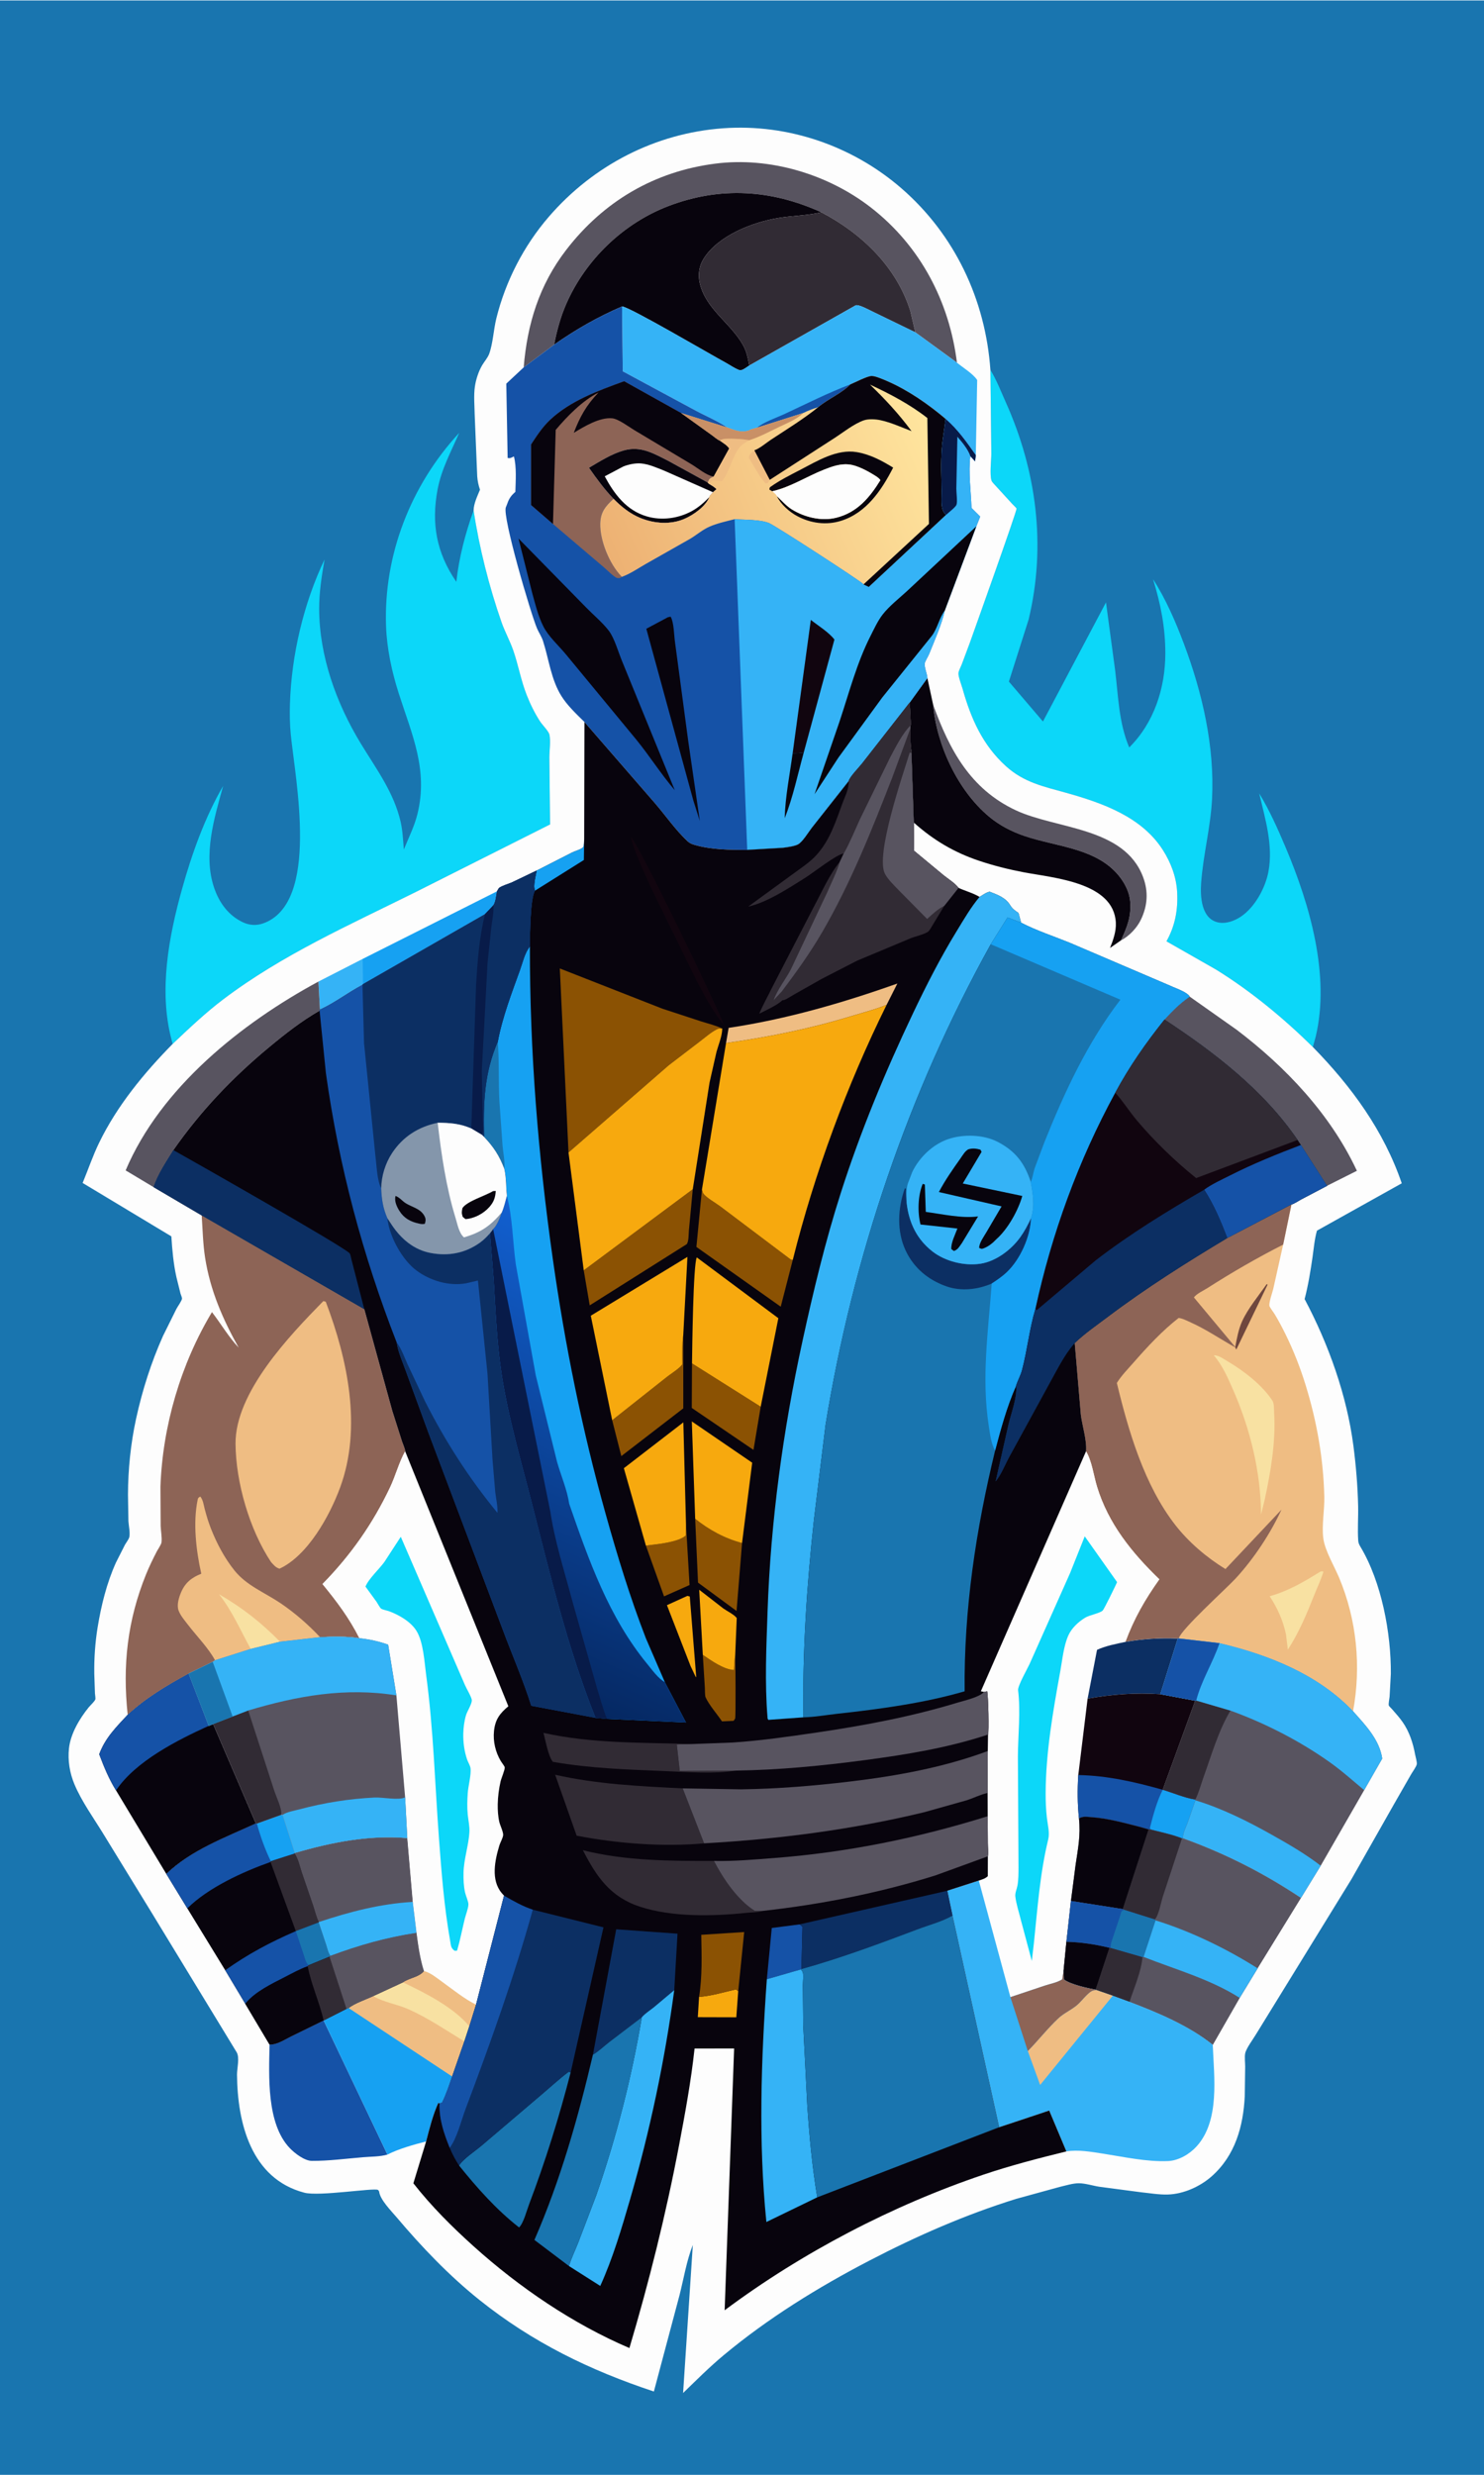 <svg version="1.1" xmlns="http://www.w3.org/2000/svg" style="display: block;" viewBox="0 0 1229 2048" width="1024" height="1707">
<defs>
	<linearGradient id="Gradient1" gradientUnits="userSpaceOnUse" x1="515.514" y1="487.337" x2="779.022" y2="372.613">
		<stop class="stop0" offset="0" stop-opacity="1" stop-color="rgb(237,177,115)"/>
		<stop class="stop1" offset="1" stop-opacity="1" stop-color="rgb(255,229,158)"/>
	</linearGradient>
	<linearGradient id="Gradient2" gradientUnits="userSpaceOnUse" x1="414.445" y1="1382.32" x2="561.601" y2="1053.89">
		<stop class="stop0" offset="0" stop-opacity="1" stop-color="rgb(5,40,98)"/>
		<stop class="stop1" offset="1" stop-opacity="1" stop-color="rgb(18,96,209)"/>
	</linearGradient>
</defs>
<path transform="translate(0,0)" fill="rgb(25,117,175)" d="M -0 -0 L 1229 0 L 1229 2048 L -0 2048 L -0 -0 z"/>
<path transform="translate(0,0)" fill="rgb(12,215,249)" d="M 820.219 305.832 C 825.351 314.199 828.938 323.601 832.952 332.548 C 858.483 389.452 866.53 451.263 851.901 512.3 L 835.523 563.782 L 863.744 596.809 L 915.939 498.231 L 923.506 554.299 C 926.143 575.99 926.555 597.975 935.182 618.285 C 955.716 597.933 965.008 569.262 965.091 540.669 C 965.154 519.166 961.229 499.473 954.906 479.015 C 965.523 495.502 973.554 514.081 980.437 532.4 C 995.742 573.131 1005.99 617.29 1003.77 661 C 1002.59 684.395 996.42 707.12 994.744 730.357 C 993.936 741.55 994.791 759.802 1008.5 763.023 C 1015 764.552 1022.16 761.966 1027.57 758.362 C 1039.23 750.59 1047.95 734.571 1050.47 721.075 C 1054.56 699.219 1047.78 677.404 1042.83 656.3 C 1051.53 670.555 1058.38 686.027 1064.87 701.389 C 1084.69 748.316 1101.73 806.758 1089.62 857.662 L 1087.26 866.217 C 1063.06 842.391 1035.93 819.951 1006.97 802.063 L 966.03 778.746 C 973.228 765.81 975.678 752.566 974.878 737.883 C 974.201 725.46 969.667 713.536 963.013 703.11 C 945.505 675.676 912.904 664.2 883.061 655.852 C 864.357 650.62 848.077 647.314 833.133 633.821 C 813.785 616.352 804.08 594.305 797.16 569.667 C 796.335 566.727 793.514 559.547 793.775 556.747 C 793.964 554.707 795.799 551.382 796.572 549.352 L 803.111 531.847 C 806.663 521.925 842.278 422.346 841.895 420.551 C 841.793 420.073 838.918 417.364 838.371 416.778 L 824.825 401.982 C 823.898 400.883 821.625 398.756 821.198 397.515 C 819.483 392.54 820.993 380.688 820.988 375.154 L 820.219 305.832 z"/>
<path transform="translate(0,0)" fill="rgb(12,215,249)" d="M 142.992 863.657 L 142.088 860.264 C 131.279 819.694 139.788 774.596 150.882 735 C 158.987 706.07 169.632 676.239 184.786 650.178 C 177.47 676.837 168.015 707.032 177.345 734.473 C 181.571 746.905 189.259 757.43 201.255 763.028 C 206.676 765.557 212.451 765.872 218.087 763.843 C 265.104 746.914 244.517 644.841 240.812 607.594 C 239.962 599.047 239.84 590.41 240.121 581.829 C 241.435 541.666 251.425 499.038 268.776 462.723 C 266.425 476.257 264.283 489.849 264.324 503.629 C 264.441 542.813 278.545 581.761 298.771 614.994 C 311.596 636.067 326.189 655.42 331.821 679.946 C 333.495 687.236 333.796 695.313 334.451 702.764 C 338.319 693.152 343.195 683.577 345.685 673.5 C 354.799 636.62 341.102 607.582 330.158 573.3 C 324.505 555.593 320.409 536.681 319.726 518.084 C 317.558 459.036 340.272 401.109 380.315 357.871 C 373.566 373.441 365.635 387.704 362.42 404.63 C 357.045 432.925 361.447 457.243 377.915 481.198 C 380.135 461.125 385.364 441.062 392.231 422.091 C 396.869 452.84 405.077 485.246 415.335 514.608 C 418.129 522.605 422.329 530.096 425.067 538 C 429.285 550.177 431.436 562.858 436.218 574.976 C 439.208 582.552 442.835 589.964 447.287 596.794 C 449.094 599.567 454.278 604.778 454.966 607.488 C 456.213 612.402 454.963 621.393 454.965 626.672 L 455.551 681.976 L 344.601 737.771 C 289.964 764.959 233.858 789.708 184.913 826.741 C 170.109 837.942 156.452 850.911 142.992 863.657 z"/>
<path transform="translate(0,0)" fill="rgb(253,253,253)" d="M 392.231 422.091 C 392.267 416.578 395.411 410.047 397.517 404.969 C 396.299 401.445 395.494 397.741 395.226 394.021 L 393.119 342.796 C 392.998 335.447 392.222 327.079 393.254 319.821 C 394.108 313.806 396.261 307.108 399.338 301.885 C 401.105 298.887 403.944 295.702 405.114 292.514 C 408.223 284.041 408.791 272.326 411.009 263.326 C 418.61 232.491 433.684 203.19 454.441 179.126 C 491.205 136.504 542.63 109.865 598.804 105.806 C 652.566 101.92 706.139 120.399 746.715 155.669 C 790.839 194.021 816.149 247.815 820.219 305.832 L 820.988 375.154 C 820.993 380.688 819.483 392.54 821.198 397.515 C 821.625 398.756 823.898 400.883 824.825 401.982 L 838.371 416.778 C 838.918 417.364 841.793 420.073 841.895 420.551 C 842.278 422.346 806.663 521.925 803.111 531.847 L 796.572 549.352 C 795.799 551.382 793.964 554.707 793.775 556.747 C 793.514 559.547 796.335 566.727 797.16 569.667 C 804.08 594.305 813.785 616.352 833.133 633.821 C 848.077 647.314 864.357 650.62 883.061 655.852 C 912.904 664.2 945.505 675.676 963.013 703.11 C 969.667 713.536 974.201 725.46 974.878 737.883 C 975.678 752.566 973.228 765.81 966.03 778.746 L 1006.97 802.063 C 1035.93 819.951 1063.06 842.391 1087.26 866.217 C 1119.29 898.99 1145.92 935.311 1160.88 979.025 L 1090.68 1018.2 C 1088.64 1025.2 1088.04 1032.9 1087 1040.11 C 1085.31 1051.76 1083.42 1063.46 1080.44 1074.86 C 1100.21 1112.05 1115.4 1154.43 1120.86 1196.39 C 1122.98 1212.69 1124.39 1229.68 1124.76 1246.1 C 1124.98 1255.61 1124.17 1265.43 1124.85 1274.87 C 1124.99 1276.77 1125.65 1278.15 1126.61 1279.76 C 1144.18 1308.98 1152.08 1351.35 1151.86 1385 L 1150.81 1403.97 C 1150.67 1405.57 1149.77 1409.84 1150.16 1411.23 C 1150.33 1411.81 1152.2 1413.54 1152.74 1414.16 C 1155.8 1417.66 1158.98 1421.18 1161.64 1424.99 C 1167.14 1432.83 1170.24 1442.39 1171.94 1451.74 C 1172.26 1453.5 1173.67 1458.28 1173.33 1459.86 C 1172.86 1462.07 1169.78 1466.18 1168.56 1468.32 L 1154.38 1493.06 L 1119.28 1554.92 L 1040.45 1682.94 C 1038.16 1686.91 1032.12 1694.85 1031.25 1699.06 C 1030.61 1702.11 1031.22 1706.89 1031.22 1710.12 L 1030.88 1734.55 C 1029.64 1759.5 1022.99 1783.49 1003.72 1800.71 C 993.993 1809.4 980.156 1815.63 967.039 1815.99 C 959.743 1816.19 952.254 1814.86 945 1814.12 L 910.438 1809.56 C 905.09 1808.73 898.948 1806.71 893.596 1806.67 C 888.536 1806.63 882.435 1808.58 877.508 1809.72 L 841.588 1819.58 C 799.515 1832.64 759.099 1850.35 720.038 1870.66 C 677.529 1892.76 636.138 1918.3 599.272 1949.01 C 587.533 1958.78 576.681 1969.65 565.717 1980.27 L 573.773 1857.73 C 568.598 1870.83 566.232 1885.59 562.767 1899.25 L 541.522 1979.03 C 488.437 1961.44 440.983 1938.35 397.144 1903.31 C 371.91 1883.14 349.195 1859.37 328.379 1834.73 C 323.875 1829.4 314.742 1820.29 313.986 1813.5 C 313.658 1813.05 313.491 1812.42 313 1812.16 C 309.491 1810.32 264.323 1817.7 252.027 1814.47 C 207.863 1802.87 196.626 1756.62 196.291 1716.79 C 196.248 1711.64 198.671 1702.52 195.94 1698.16 L 125.289 1582.21 L 85.444 1517.28 C 77.45 1504.24 67.641 1490.65 61.706 1476.59 C 57.749 1467.22 56.022 1456.83 57.123 1446.7 C 58.434 1434.63 65.828 1422.18 73.37 1412.86 C 74.705 1411.21 78.233 1408.01 78.944 1406.2 C 79.258 1405.4 78.697 1402.33 78.636 1401.21 L 78.089 1385.11 C 77.893 1372.3 78.785 1359.15 80.857 1346.5 C 83.845 1328.26 88.44 1309.67 96.094 1292.79 L 103.478 1278.22 C 104.388 1276.59 106.663 1273.63 107.066 1271.92 C 107.898 1268.39 106.589 1262.42 106.346 1258.62 L 105.988 1236.62 C 106.057 1215.85 108.235 1194.5 112.633 1174.21 C 117.728 1150.7 125.146 1127.38 134.97 1105.41 L 146.166 1082.84 C 147.092 1081.13 150.596 1076.16 150.747 1074.46 C 150.821 1073.63 149.731 1071.14 149.474 1070.25 L 146.075 1056.55 C 143.614 1045.4 142.636 1034.31 141.918 1022.95 L 68.428 978.732 C 73.01 967.701 76.752 956.525 81.967 945.729 C 96.8 915.027 119.205 887.82 142.992 863.657 C 156.452 850.911 170.109 837.942 184.913 826.741 C 233.858 789.708 289.964 764.959 344.601 737.771 L 455.551 681.976 L 454.965 626.672 C 454.963 621.393 456.213 612.402 454.966 607.488 C 454.278 604.778 449.094 599.567 447.287 596.794 C 442.835 589.964 439.208 582.552 436.218 574.976 C 431.436 562.858 429.285 550.177 425.067 538 C 422.329 530.096 418.129 522.605 415.335 514.608 C 405.077 485.246 396.869 452.84 392.231 422.091 z"/>
<path transform="translate(0,0)" fill="rgb(53,179,246)" d="M 263.705 812.056 L 300.37 793.296 L 300.412 814.316 L 300.194 814.771 C 288.209 821.066 277.23 829.707 264.945 835.266 L 263.705 812.056 z"/>
<path transform="translate(0,0)" fill="rgb(22,161,242)" d="M 411.635 737.338 C 410.958 740.866 410.582 745.843 408.691 748.875 L 401.696 756.27 L 300.412 814.316 L 300.37 793.296 L 411.635 737.338 z"/>
<path transform="translate(0,0)" fill="rgb(88,84,96)" d="M 772.77 582.827 C 786.31 620.212 803.447 652.554 841.223 670.282 C 874.699 685.992 931.186 684.007 946.691 725.63 C 951.181 737.683 950.393 749.262 944.854 760.827 C 941.621 767.576 935.122 774.529 928.375 777.932 C 933.615 766.44 936.977 758.283 935.954 745.491 C 935.413 738.722 932.122 731.906 928.151 726.5 C 909.703 701.383 875.148 700.709 848.183 691.453 C 837.602 687.82 827.642 682.671 819.037 675.468 C 793.121 653.772 775.691 616.25 772.77 582.827 z"/>
<path transform="translate(0,0)" fill="rgb(88,84,96)" d="M 127.147 982.168 L 104.05 968.347 C 133.092 899.761 199.788 846.628 263.705 812.056 L 264.945 835.266 L 264.672 836.125 C 249.779 844.599 235.848 855.581 222.694 866.5 C 192.316 891.717 166.232 919.121 143.569 951.534 C 137.93 960.652 130.294 971.971 127.147 982.168 z"/>
<path transform="translate(0,0)" fill="rgb(88,84,96)" d="M 985.294 824.531 L 1024.15 851.941 C 1064.96 882.904 1101.87 921.906 1123.73 968.673 L 1099.03 981.075 L 1077.38 947.312 L 1074.65 943.164 C 1046.58 901.982 1005.62 870.577 964.445 843.496 C 970.852 836.423 977.373 829.929 985.294 824.531 z"/>
<path transform="translate(0,0)" fill="rgb(21,82,167)" d="M 268.018 1671.9 L 320.863 1782.92 C 314.57 1784.77 306.884 1784.57 300.32 1785.14 C 286.483 1786.33 272.068 1788.22 258.22 1788.13 C 252.133 1788.1 244.048 1781.83 239.968 1777.57 C 220.667 1757.41 222.667 1717.8 223.248 1691.89 L 223.69 1691.85 C 229.508 1691.87 235.558 1687.84 240.716 1685.27 L 268.018 1671.9 z"/>
<path transform="translate(0,0)" fill="rgb(8,4,13)" d="M 753.408 581.071 L 768.028 560.829 L 772.77 582.827 C 775.691 616.25 793.121 653.772 819.037 675.468 C 827.642 682.671 837.602 687.82 848.183 691.453 C 875.148 700.709 909.703 701.383 928.151 726.5 C 932.122 731.906 935.413 738.722 935.954 745.491 C 936.977 758.283 933.615 766.44 928.375 777.932 L 919.296 784.236 C 921.916 777.657 924.451 770.517 924.1 763.347 C 922.458 729.837 872.507 726.312 847.692 721.577 C 835.284 719.21 822.986 716.127 811 712.125 C 790.182 705.173 773.045 694.99 756.756 680.452 L 754.844 622.897 C 755.018 621.944 755.049 622.294 754.899 621.474 C 753.787 615.4 754.098 608.77 753.925 602.591 L 754.005 599.96 L 754.403 599.691 L 753.408 581.071 z"/>
<path transform="translate(0,0)" fill="rgb(22,161,242)" d="M 351.097 1630.94 C 356.762 1632.48 361.492 1636.53 366.194 1639.9 C 375.202 1646.36 384.315 1653.89 394.264 1658.82 L 388.707 1676.74 L 384.58 1689.28 L 374.473 1718.33 C 371.947 1725.56 369.522 1733.15 366.065 1740 L 363.977 1740.61 L 363 1740.14 C 358.557 1749.78 355.539 1761.76 352.897 1772.06 C 342.719 1774.67 330.203 1778.12 320.863 1782.92 L 268.018 1671.9 L 287.004 1662.26 L 288.657 1661.61 C 294.157 1657.48 302.74 1654.65 309.07 1651.73 L 333.652 1640.37 C 338.827 1636.6 346.92 1636.23 351.097 1630.94 z"/>
<path transform="translate(0,0)" fill="rgb(239,189,131)" d="M 351.097 1630.94 C 356.762 1632.48 361.492 1636.53 366.194 1639.9 C 375.202 1646.36 384.315 1653.89 394.264 1658.82 L 388.707 1676.74 L 384.58 1689.28 L 374.473 1718.33 L 288.657 1661.61 C 294.157 1657.48 302.74 1654.65 309.07 1651.73 L 333.652 1640.37 C 338.827 1636.6 346.92 1636.23 351.097 1630.94 z"/>
<path transform="translate(0,0)" fill="rgb(248,225,162)" d="M 351.097 1630.94 C 356.762 1632.48 361.492 1636.53 366.194 1639.9 C 375.202 1646.36 384.315 1653.89 394.264 1658.82 L 388.707 1676.74 L 384.58 1689.28 C 369.32 1679.99 354.604 1669.9 338.227 1662.61 C 328.98 1658.49 317.623 1656.83 309.07 1651.73 L 333.652 1640.37 C 338.827 1636.6 346.92 1636.23 351.097 1630.94 z"/>
<path transform="translate(0,0)" fill="rgb(239,189,131)" d="M 351.097 1630.94 C 356.762 1632.48 361.492 1636.53 366.194 1639.9 C 375.202 1646.36 384.315 1653.89 394.264 1658.82 L 388.707 1676.74 C 375.509 1660.93 352.159 1649.11 333.652 1640.37 C 338.827 1636.6 346.92 1636.23 351.097 1630.94 z"/>
<path transform="translate(0,0)" fill="rgb(88,84,96)" d="M 433.708 303.703 C 436.64 267.721 446.629 235.396 468.915 206.469 C 499.914 166.235 542.014 141.487 592.466 135.059 C 637.506 129.321 685.77 143.785 721.451 171.549 C 762.134 203.205 786.203 249.103 792.516 299.821 L 758.023 274.692 L 753.888 257 C 742.426 220.397 713.503 192.783 680.29 175.365 C 638.83 156.582 596.757 153.819 553.923 170.057 C 516.457 184.259 485.125 214.354 469.032 251 C 464.277 261.828 461.163 273.278 458.941 284.873 L 433.708 303.703 z"/>
<path transform="translate(0,0)" fill="rgb(8,4,13)" d="M 105.744 1418.86 C 120.802 1404.91 138.334 1394.59 156.244 1384.8 L 172.859 1428.05 L 176.562 1426.57 L 211.964 1508.85 C 186.514 1520.56 158.291 1530.87 137.728 1550.64 L 96.093 1481.51 C 90.074 1471.8 86.191 1462.22 82.158 1451.58 C 87.165 1438.01 96.161 1429.19 105.744 1418.86 z"/>
<path transform="translate(0,0)" fill="rgb(21,82,167)" d="M 105.744 1418.86 C 120.802 1404.91 138.334 1394.59 156.244 1384.8 L 172.859 1428.05 C 146.99 1439.87 112.395 1457.2 96.093 1481.51 C 90.074 1471.8 86.191 1462.22 82.158 1451.58 C 87.165 1438.01 96.161 1429.19 105.744 1418.86 z"/>
<path transform="translate(0,0)" fill="rgb(8,4,13)" d="M 458.941 284.873 C 461.163 273.278 464.277 261.828 469.032 251 C 485.125 214.354 516.457 184.259 553.923 170.057 C 596.757 153.819 638.83 156.582 680.29 175.365 C 668.795 178.005 656.876 178.093 645.219 179.945 C 623.502 183.396 594.957 194.467 582.79 213.66 C 578.926 219.756 577.914 226.943 579.531 233.976 C 584.483 255.509 605.244 267.083 615.382 285.292 C 618.421 290.75 619.366 296.117 620.497 302.17 C 618.752 303.311 615.13 306.195 613 306.071 C 610.692 305.936 603.171 300.998 600.887 299.774 C 588.905 293.357 520.931 253.373 515.163 253.299 C 494.903 261.994 477.022 272.293 458.941 284.873 z"/>
<path transform="translate(0,0)" fill="rgb(49,43,52)" d="M 680.29 175.365 C 713.503 192.783 742.426 220.397 753.888 257 L 758.023 274.692 L 723.396 257.897 C 720.485 256.574 711.305 251.363 708.617 252.378 L 620.497 302.17 C 619.366 296.117 618.421 290.75 615.382 285.292 C 605.244 267.083 584.483 255.509 579.531 233.976 C 577.914 226.943 578.926 219.756 582.79 213.66 C 594.957 194.467 623.502 183.396 645.219 179.945 C 656.876 178.093 668.795 178.005 680.29 175.365 z"/>
<path transform="translate(0,0)" fill="rgb(53,179,246)" d="M 620.497 302.17 L 708.617 252.378 C 711.305 251.363 720.485 256.574 723.396 257.897 L 758.023 274.692 L 792.516 299.821 C 797.209 303.697 806.16 309.206 809.276 314.201 L 808.131 376.397 C 800.419 365.418 793.271 355.191 783.102 346.344 C 768.857 334.276 752.231 322.702 735.067 315.217 C 732.061 313.906 724.998 310.781 721.865 310.843 C 718.022 310.919 708.225 316.198 704.21 317.774 C 696.83 325.406 685.847 329.7 677.591 336.668 C 673.294 338.023 669.282 339.461 665.251 341.481 L 626.862 353.665 C 625.334 354.157 621.456 354.9 620.4 355.89 C 613.598 358.017 608.541 355.732 602.18 353.428 C 594.466 348.072 584.596 344.044 576.215 339.518 L 515.769 306.966 L 515.163 253.299 C 520.931 253.373 588.905 293.357 600.887 299.774 C 603.171 300.998 610.692 305.936 613 306.071 C 615.13 306.195 618.752 303.311 620.497 302.17 z"/>
<path transform="translate(0,0)" fill="rgb(21,82,167)" d="M 626.862 353.665 C 632.637 348.831 643.148 345.371 650.109 342.123 C 667.98 333.784 685.778 324.796 704.21 317.774 C 696.83 325.406 685.847 329.7 677.591 336.668 C 673.294 338.023 669.282 339.461 665.251 341.481 L 626.862 353.665 z"/>
<path transform="translate(0,0)" fill="rgb(8,4,13)" d="M 232.891 1501.68 L 234.052 1501.72 L 244.144 1533.32 C 274.338 1524.48 305.73 1518.28 337.308 1521 L 341.857 1573.78 L 344.984 1599.47 C 346.38 1609.97 347.866 1620.84 351.097 1630.94 C 346.92 1636.23 338.827 1636.6 333.652 1640.37 L 309.07 1651.73 C 302.74 1654.65 294.157 1657.48 288.657 1661.61 L 287.004 1662.26 L 268.018 1671.9 L 240.716 1685.27 C 235.558 1687.84 229.508 1691.87 223.69 1691.85 L 223.248 1691.89 L 203.114 1658.08 L 186.523 1630.37 L 155.129 1579.13 L 137.728 1550.64 C 158.291 1530.87 186.514 1520.56 211.964 1508.85 L 212.726 1508.93 L 232.891 1501.68 z"/>
<path transform="translate(0,0)" fill="rgb(49,43,52)" d="M 224.212 1540.02 L 244.016 1533.69 C 246.99 1538.25 248.215 1544.08 249.876 1549.23 L 259.443 1577.14 C 260.85 1581.26 262.003 1586.68 264.081 1590.45 L 263.943 1590.77 L 244.992 1597.98 L 224.05 1540.74 L 224.212 1540.02 z"/>
<path transform="translate(0,0)" fill="rgb(21,82,167)" d="M 244.992 1597.98 L 263.943 1590.77 L 270.242 1609.68 C 271.171 1612.52 271.815 1616.12 273.693 1618.46 L 272.945 1619.12 L 255.594 1626.24 L 254.855 1627.08 C 248.278 1629.39 242.138 1632.85 235.943 1636.02 C 225.171 1641.53 211.602 1648 203.789 1657.35 L 203.114 1658.08 L 186.523 1630.37 C 205.141 1617.02 224 1607.06 244.992 1597.98 z"/>
<path transform="translate(0,0)" fill="rgb(25,117,175)" d="M 244.992 1597.98 L 263.943 1590.77 L 270.242 1609.68 C 271.171 1612.52 271.815 1616.12 273.693 1618.46 L 272.945 1619.12 L 255.594 1626.24 C 253.2 1624.1 252.559 1620.57 251.521 1617.55 L 244.992 1597.98 z"/>
<path transform="translate(0,0)" fill="rgb(8,4,13)" d="M 255.594 1626.24 L 272.945 1619.12 L 287.004 1662.26 L 268.018 1671.9 L 240.716 1685.27 C 235.558 1687.84 229.508 1691.87 223.69 1691.85 L 223.248 1691.89 L 203.114 1658.08 L 203.789 1657.35 C 211.602 1648 225.171 1641.53 235.943 1636.02 C 242.138 1632.85 248.278 1629.39 254.855 1627.08 L 255.594 1626.24 z"/>
<path transform="translate(0,0)" fill="rgb(49,43,52)" d="M 255.594 1626.24 L 272.945 1619.12 L 287.004 1662.26 L 268.018 1671.9 C 264.62 1656.76 257.685 1642.26 254.855 1627.08 L 255.594 1626.24 z"/>
<path transform="translate(0,0)" fill="rgb(21,82,167)" d="M 232.891 1501.68 L 234.052 1501.72 L 244.144 1533.32 L 244.016 1533.69 L 224.212 1540.02 L 224.05 1540.74 C 201.149 1548.89 172.629 1561.84 155.129 1579.13 L 137.728 1550.64 C 158.291 1530.87 186.514 1520.56 211.964 1508.85 L 212.726 1508.93 L 232.891 1501.68 z"/>
<path transform="translate(0,0)" fill="rgb(22,161,242)" d="M 232.891 1501.68 L 234.052 1501.72 L 244.144 1533.32 L 244.016 1533.69 L 224.212 1540.02 C 219.645 1530.8 215.399 1518.87 212.726 1508.93 L 232.891 1501.68 z"/>
<path transform="translate(0,0)" fill="rgb(88,84,96)" d="M 244.144 1533.32 C 274.338 1524.48 305.73 1518.28 337.308 1521 L 341.857 1573.78 L 344.984 1599.47 C 346.38 1609.97 347.866 1620.84 351.097 1630.94 C 346.92 1636.23 338.827 1636.6 333.652 1640.37 L 309.07 1651.73 C 302.74 1654.65 294.157 1657.48 288.657 1661.61 L 287.004 1662.26 L 272.945 1619.12 L 273.693 1618.46 C 271.815 1616.12 271.171 1612.52 270.242 1609.68 L 263.943 1590.77 L 264.081 1590.45 C 262.003 1586.68 260.85 1581.26 259.443 1577.14 L 249.876 1549.23 C 248.215 1544.08 246.99 1538.25 244.016 1533.69 L 244.144 1533.32 z"/>
<path transform="translate(0,0)" fill="rgb(53,179,246)" d="M 341.857 1573.78 L 344.984 1599.47 C 320.19 1603.14 297.151 1609.74 273.693 1618.46 C 271.815 1616.12 271.171 1612.52 270.242 1609.68 L 263.943 1590.77 L 264.081 1590.45 C 289.754 1581.93 314.739 1575.38 341.857 1573.78 z"/>
<path transform="translate(0,0)" fill="rgb(88,84,96)" d="M 273.693 1618.46 C 297.151 1609.74 320.19 1603.14 344.984 1599.47 C 346.38 1609.97 347.866 1620.84 351.097 1630.94 C 346.92 1636.23 338.827 1636.6 333.652 1640.37 L 309.07 1651.73 C 302.74 1654.65 294.157 1657.48 288.657 1661.61 L 287.004 1662.26 L 272.945 1619.12 L 273.693 1618.46 z"/>
<path transform="translate(0,0)" fill="rgb(141,100,86)" d="M 167.046 1005.61 L 301.708 1083.26 L 324.907 1167.47 L 333.034 1192.96 C 333.513 1194.43 335.761 1199.51 335.54 1200.83 C 330.476 1209.91 327.634 1220.99 323.11 1230.55 C 308.794 1260.79 290.462 1286.89 267.09 1310.7 C 278.992 1325.26 289.135 1338.64 297.649 1355.54 C 287.481 1353.89 275.335 1354.11 265.089 1354.69 L 231.947 1358.47 L 207.64 1364.42 L 178.09 1373.81 L 176.175 1375.12 L 156.244 1384.8 C 138.334 1394.59 120.802 1404.91 105.744 1418.86 C 101.366 1378 105.524 1340.72 121.034 1302.5 C 123.614 1296.14 126.614 1290.02 129.752 1283.92 C 130.675 1282.13 133.491 1278.09 133.739 1276.25 C 134.262 1272.37 133.195 1266.75 133.057 1262.68 L 132.872 1230.15 C 134.675 1179.87 149.639 1128.78 175.54 1085.64 C 183.022 1095.33 189.243 1106.11 197.657 1115.04 C 184.465 1091.49 174.14 1067.72 169.888 1040.83 C 168.065 1029.29 167.831 1017.27 167.046 1005.61 z"/>
<path transform="translate(0,0)" fill="rgb(239,189,131)" d="M 178.09 1373.81 C 172.826 1363.92 162.621 1353.49 155.764 1344.52 C 153.006 1340.91 149.4 1336.82 147.861 1332.54 C 146.221 1327.97 148.187 1321.71 150.023 1317.43 C 153.452 1309.45 158.793 1305.34 166.689 1302.16 C 162.433 1283.07 159.713 1260.3 163.675 1241.02 C 164.052 1239.18 164.301 1239.31 165.86 1238.29 C 168.133 1240.93 168.622 1245.08 169.488 1248.42 C 170.917 1253.94 172.564 1259.41 174.653 1264.72 C 179.524 1277.09 185.854 1289.1 194.189 1299.5 C 204.208 1312 219.227 1317.74 232.176 1326.46 C 244.086 1334.49 255.259 1344.24 265.089 1354.69 L 231.947 1358.47 L 207.64 1364.42 L 178.09 1373.81 z"/>
<path transform="translate(0,0)" fill="rgb(248,225,162)" d="M 207.64 1364.42 C 198.916 1348.63 192.595 1333.55 181.4 1319.14 C 200.778 1330.38 216.222 1342.47 231.947 1358.47 L 207.64 1364.42 z"/>
<path transform="translate(0,0)" fill="rgb(239,189,131)" d="M 267.776 1076.5 L 269.782 1077.06 C 287.988 1124.9 299.88 1181.38 281.688 1230.77 C 273.042 1254.25 254.909 1287.14 231.5 1298 C 228.068 1296.97 226.895 1295.08 224.461 1292.51 C 206.712 1265.82 195.32 1226.76 195.057 1194.68 C 194.707 1152.17 239.558 1105.33 267.776 1076.5 z"/>
<path transform="translate(0,0)" fill="rgb(253,253,253)" d="M 297.649 1355.54 C 289.135 1338.64 278.992 1325.26 267.09 1310.7 C 290.462 1286.89 308.794 1260.79 323.11 1230.55 C 327.634 1220.99 330.476 1209.91 335.54 1200.83 L 420.991 1411.88 C 413.845 1417.85 410.105 1422.87 409.116 1432.37 C 408.219 1440.99 410.354 1449.89 414.774 1457.29 C 415.334 1458.23 417.909 1461.55 417.994 1462.42 C 418.197 1464.52 415.187 1471.38 414.596 1473.96 C 413.169 1480.2 412.312 1486.6 412.209 1493 C 412.131 1497.85 412.423 1502.96 413.535 1507.7 C 414.168 1510.4 416.924 1516.06 416.7 1518.52 C 416.487 1520.86 414.314 1524.57 413.58 1526.99 C 409.832 1539.38 406.36 1555.56 415.476 1566.43 L 417.431 1568.66 L 394.264 1658.82 C 384.315 1653.89 375.202 1646.36 366.194 1639.9 C 361.492 1636.53 356.762 1632.48 351.097 1630.94 C 347.866 1620.84 346.38 1609.97 344.984 1599.47 L 341.857 1573.78 L 337.308 1521 C 305.73 1518.28 274.338 1524.48 244.144 1533.32 L 234.052 1501.72 L 232.891 1501.68 L 212.726 1508.93 L 211.964 1508.85 L 176.562 1426.57 L 172.859 1428.05 L 156.244 1384.8 L 176.175 1375.12 L 178.09 1373.81 L 207.64 1364.42 L 231.947 1358.47 L 265.089 1354.69 C 275.335 1354.11 287.481 1353.89 297.649 1355.54 z"/>
<path transform="translate(0,0)" fill="rgb(12,215,249)" d="M 331.915 1271.59 L 385.097 1394.4 C 386.202 1397.03 390.695 1404.46 390.729 1406.91 C 390.775 1410.22 386.903 1415.91 385.857 1419.48 C 384.479 1424.17 383.803 1429.62 383.679 1434.5 C 383.497 1441.66 384.524 1449.21 386.869 1456 C 387.575 1458.04 389.385 1461.02 389.662 1463.04 C 390.389 1468.37 387.774 1477.86 387.378 1483.6 C 386.973 1489.48 386.785 1495.62 387.364 1501.49 C 387.818 1506.1 388.993 1511.16 388.751 1515.78 C 388.153 1527.19 384.072 1538.26 383.862 1549.95 C 383.765 1555.31 383.992 1560.75 385.153 1566 C 385.731 1568.62 387.981 1573.48 387.918 1575.89 C 387.83 1579.24 385.788 1584.24 384.954 1587.59 C 382.759 1596.43 381.111 1605.45 378.5 1614.17 L 376.5 1614.25 C 373.21 1611.86 373.482 1609.81 372.785 1605.9 C 367.872 1578.32 365.653 1549.63 363.566 1521.69 C 360.169 1476.25 359.038 1431.35 352.934 1386.05 C 351.475 1375.22 350.684 1358.94 344.986 1349.59 C 340.287 1341.87 330.438 1336.25 322.182 1333.2 C 320.663 1332.65 316.746 1331.93 315.615 1331.05 C 314.45 1330.13 312.83 1326.87 311.874 1325.47 L 302.678 1312.82 C 305.126 1306.53 314.105 1298.28 318.289 1292.5 L 331.915 1271.59 z"/>
<path transform="translate(0,0)" fill="rgb(88,84,96)" d="M 265.089 1354.69 C 275.335 1354.11 287.481 1353.89 297.649 1355.54 C 306.035 1356.48 313.502 1358.04 321.461 1360.89 L 328.282 1402.85 L 335.521 1487.26 L 337.308 1521 C 305.73 1518.28 274.338 1524.48 244.144 1533.32 L 234.052 1501.72 L 232.891 1501.68 L 212.726 1508.93 L 211.964 1508.85 L 176.562 1426.57 L 172.859 1428.05 L 156.244 1384.8 L 176.175 1375.12 L 178.09 1373.81 L 207.64 1364.42 L 231.947 1358.47 L 265.089 1354.69 z"/>
<path transform="translate(0,0)" fill="rgb(49,43,52)" d="M 192.666 1420.32 L 205.562 1415.36 L 227.195 1481.92 C 228.845 1487.02 233.633 1496.53 232.891 1501.68 L 212.726 1508.93 L 211.964 1508.85 L 176.562 1426.57 L 192.666 1420.32 z"/>
<path transform="translate(0,0)" fill="rgb(53,179,246)" d="M 335.521 1487.26 L 337.308 1521 C 305.73 1518.28 274.338 1524.48 244.144 1533.32 L 234.052 1501.72 C 237.728 1499.26 243.739 1498.31 248.054 1497.16 C 268.579 1491.71 289.073 1488.44 310.285 1487.4 C 316.864 1487.08 330.192 1489.94 335.521 1487.26 z"/>
<path transform="translate(0,0)" fill="rgb(53,179,246)" d="M 265.089 1354.69 C 275.335 1354.11 287.481 1353.89 297.649 1355.54 C 306.035 1356.48 313.502 1358.04 321.461 1360.89 L 328.282 1402.85 C 285.856 1396.11 246.232 1403.24 205.562 1415.36 L 192.666 1420.32 L 176.562 1426.57 L 172.859 1428.05 L 156.244 1384.8 L 176.175 1375.12 L 178.09 1373.81 L 207.64 1364.42 L 231.947 1358.47 L 265.089 1354.69 z"/>
<path transform="translate(0,0)" fill="rgb(25,117,175)" d="M 156.244 1384.8 L 176.175 1375.12 L 192.666 1420.32 L 176.562 1426.57 L 172.859 1428.05 L 156.244 1384.8 z"/>
<path transform="translate(0,0)" fill="rgb(239,189,131)" d="M 1016.38 1024.3 L 1069.55 996.474 L 1062.67 1029.76 L 1054.46 1066.45 C 1053.68 1069.66 1050.91 1077.29 1051.25 1080.35 C 1051.37 1081.46 1054.77 1085.91 1055.53 1087.16 C 1058.88 1092.64 1061.87 1098.37 1064.71 1104.13 C 1071.38 1117.68 1076.95 1131.94 1081.38 1146.38 C 1090.62 1176.48 1095.93 1206.64 1096.74 1238.15 C 1097.04 1249.41 1094.45 1262.18 1095.95 1273.11 C 1097.32 1283.1 1105.05 1296.02 1109.05 1305.55 C 1123.64 1340.34 1127.38 1378.99 1120.55 1415.99 C 1091.66 1385.44 1050.07 1369.07 1009.94 1359.64 L 976.201 1355.75 L 975.409 1355.85 C 960.759 1355.21 946.475 1356.11 932.031 1358.6 C 939.173 1339.27 948.198 1323.59 960.134 1306.79 C 937.284 1284.68 917.89 1260.77 908.531 1230.11 C 905.728 1220.93 904.307 1208.95 899.423 1200.82 C 900.219 1191.71 896.279 1179.85 895.125 1170.59 L 890.062 1111.18 C 898.341 1103.26 908.422 1096.32 917.6 1089.4 C 949.042 1065.71 982.631 1044.54 1016.38 1024.3 z"/>
<path transform="translate(0,0)" fill="rgb(111,71,62)" d="M 1048.99 1062.5 L 1049.8 1062.87 L 1023.92 1116.5 C 1023.36 1116.17 1023.2 1115.11 1022.99 1114.5 C 1024.3 1107.49 1025.66 1100.01 1028.58 1093.47 C 1033.35 1082.83 1042.31 1072.09 1048.99 1062.5 z"/>
<path transform="translate(0,0)" fill="rgb(248,225,162)" d="M 1093.32 1300.5 C 1094.66 1300.16 1094.67 1299.94 1096.02 1300.5 C 1094.02 1307.14 1090.87 1313.57 1088.31 1320.04 C 1082.1 1335.69 1075.74 1350.87 1066.54 1365.05 L 1064.98 1352.19 C 1062.47 1340.62 1057.96 1330.65 1051.49 1320.8 C 1066.67 1316.6 1080.08 1308.81 1093.32 1300.5 z"/>
<path transform="translate(0,0)" fill="rgb(248,225,162)" d="M 1005.31 1121.5 C 1006.41 1121.35 1006.01 1121.32 1007.29 1121.58 C 1010.48 1122.23 1014.2 1124.9 1016.99 1126.56 C 1030.2 1134.37 1045.21 1145.9 1053.74 1158.87 C 1055.32 1161.27 1055.04 1166.24 1055.21 1169.14 C 1056.6 1193.21 1052.42 1217.6 1047.34 1241.06 L 1044.35 1253.27 C 1044.14 1217.82 1035.31 1181.89 1021.02 1149.5 C 1016.73 1139.79 1012.3 1129.58 1005.31 1121.5 z"/>
<path transform="translate(0,0)" fill="rgb(141,100,86)" d="M 1016.38 1024.3 L 1069.55 996.474 L 1062.67 1029.76 C 1041.16 1040.7 1020.34 1052.69 1000.02 1065.71 C 997.01 1067.64 990.5 1070.66 988.785 1073.53 L 1023.42 1115.05 C 1011.13 1108.32 999.437 1100.18 986.66 1094.43 C 983.476 1093 979.573 1090.86 976.122 1090.48 C 962.699 1100.9 950.287 1114.25 939.128 1126.99 C 934.343 1132.46 928.737 1138.12 924.93 1144.27 C 934.604 1184.36 947.745 1229.11 973.532 1262.08 C 984.698 1276.35 999.462 1288.85 1014.89 1298.31 L 1061.28 1249.14 C 1052.12 1268.98 1038.33 1289.77 1023.5 1305.88 C 1015.32 1314.77 978.14 1348.12 976.201 1355.75 L 975.409 1355.85 C 960.759 1355.21 946.475 1356.11 932.031 1358.6 C 939.173 1339.27 948.198 1323.59 960.134 1306.79 C 937.284 1284.68 917.89 1260.77 908.531 1230.11 C 905.728 1220.93 904.307 1208.95 899.423 1200.82 C 900.219 1191.71 896.279 1179.85 895.125 1170.59 L 890.062 1111.18 C 898.341 1103.26 908.422 1096.32 917.6 1089.4 C 949.042 1065.71 982.631 1044.54 1016.38 1024.3 z"/>
<path transform="translate(0,0)" fill="rgb(21,82,167)" d="M 515.163 253.299 L 515.769 306.966 L 576.215 339.518 C 584.596 344.044 594.466 348.072 602.18 353.428 C 608.541 355.732 613.598 358.017 620.4 355.89 C 621.456 354.9 625.334 354.157 626.862 353.665 L 665.251 341.481 C 669.282 339.461 673.294 338.023 677.591 336.668 C 685.847 329.7 696.83 325.406 704.21 317.774 C 708.225 316.198 718.022 310.919 721.865 310.843 C 724.998 310.781 732.061 313.906 735.067 315.217 C 752.231 322.702 768.857 334.276 783.102 346.344 C 793.271 355.191 800.419 365.418 808.131 376.397 L 807.5 381.409 L 803.596 377.143 C 801.891 390.544 804.12 406.412 804.571 420.012 L 811.777 427.205 L 808.557 435.266 L 782.431 504.961 C 779.803 516.805 774.015 529.55 769.5 540.871 C 768.718 542.833 765.85 547.351 765.774 549.01 C 765.613 552.519 767.755 557.134 768.028 560.829 L 753.408 581.071 L 714.008 631.462 C 711.303 634.914 703.783 642.507 702.849 646.12 L 672.23 684.912 C 669.527 688.376 664.656 696.603 660.788 698.591 C 657.762 700.146 651.803 700.89 648.357 701.333 L 618.827 703.069 C 604.71 703.103 589.129 702.93 575.5 699.007 C 573.065 698.307 571.211 697.603 569.321 695.836 C 559.642 686.787 551.315 674.793 542.656 664.692 L 484.012 597.193 C 477.374 590.659 469.863 583.621 464.921 575.708 C 456.317 561.931 454.594 545.281 449.686 530.103 C 448.522 526.505 446.289 523.31 444.789 519.845 C 439.648 507.964 415.809 426.903 418.938 419.49 L 419.702 417.599 C 421.177 413.318 422.517 410.634 425.917 407.554 L 426.814 406.758 C 427.05 397.648 427.912 386.173 425.611 377.413 C 423.558 378.345 422.641 379.206 420.406 378.671 L 419.302 317.165 L 433.708 303.703 L 458.941 284.873 C 477.022 272.293 494.903 261.994 515.163 253.299 z"/>
<path transform="translate(0,0)" fill="rgb(8,4,13)" d="M 553.141 510.5 L 555.429 510.052 C 558.203 515.01 558.172 525.362 559.013 531.107 L 570.07 613.682 L 579.567 679.118 L 574.227 662.288 L 535.256 520.042 L 553.141 510.5 z"/>
<path transform="translate(0,0)" fill="rgb(8,4,13)" d="M 429.403 445.336 L 485.523 502.551 C 491.398 508.574 499.091 515.005 504.146 521.611 C 508.923 527.854 512.172 539.78 515.314 547.198 L 558.826 653.657 C 547.534 640.481 537.998 625.356 526.963 611.809 L 468.902 541.521 C 462.823 534.086 454.228 526.548 449.945 518.009 C 445.639 509.425 443.22 499.432 440.693 490.205 L 429.403 445.336 z"/>
<path transform="translate(0,0)" fill="rgb(141,100,86)" d="M 457.97 433.32 L 439.814 417.631 L 439.819 367.535 C 444.458 360.434 449.204 353.19 455.395 347.324 C 472.187 331.414 495.562 322.948 516.9 315.191 L 564.089 341.492 L 589.505 359.746 C 590.799 360.647 594.749 364.007 596.069 364.232 C 598.496 366.034 602.452 368.236 603.91 370.869 L 591.054 394.108 C 589.443 394.963 587.805 395.38 587.041 397.079 L 586.137 399.008 L 587.062 400.013 C 589.194 401.361 591.634 402.631 593.346 404.5 L 590.491 407.048 L 587.443 410.387 L 587.49 411.029 C 584.339 418.819 574.406 425.781 566.972 429.013 C 555.413 434.037 542.101 433.075 530.572 428.453 C 521.887 424.971 514.585 419.085 508.07 412.466 C 501.342 418.783 497.335 423.456 497.103 433.016 C 496.763 446.984 504.606 466.267 514.469 476.553 L 514.999 477.088 L 513.359 478.075 C 512.573 478.052 511.751 478.24 511 478.006 C 508.357 477.183 502.463 471.133 500.164 469.213 L 457.97 433.32 z"/>
<path transform="translate(0,0)" fill="rgb(253,253,253)" d="M 508.07 412.466 C 500.466 404.575 494.051 395.764 487.769 386.815 C 496.793 381.481 506.329 375.376 516.472 372.482 C 530.704 368.421 541.34 375.013 553.503 381.102 L 586.137 399.008 L 587.062 400.013 C 589.194 401.361 591.634 402.631 593.346 404.5 L 590.491 407.048 L 587.443 410.387 L 587.49 411.029 C 584.339 418.819 574.406 425.781 566.972 429.013 C 555.413 434.037 542.101 433.075 530.572 428.453 C 521.887 424.971 514.585 419.085 508.07 412.466 z"/>
<path transform="translate(0,0)" fill="rgb(8,4,13)" d="M 508.07 412.466 C 500.466 404.575 494.051 395.764 487.769 386.815 C 496.793 381.481 506.329 375.376 516.472 372.482 C 530.704 368.421 541.34 375.013 553.503 381.102 L 586.137 399.008 L 587.062 400.013 C 589.194 401.361 591.634 402.631 593.346 404.5 L 590.491 407.048 L 550.158 389.239 C 544.248 386.866 537.345 383.8 531 383.234 C 526.258 382.811 520.475 383.991 516.104 385.787 L 500.813 393.874 C 508.759 408.618 518.76 422.096 535.691 427.051 C 548.043 430.666 561.837 428.764 573.046 422.606 C 578.576 419.567 583.111 415.521 587.49 411.029 C 584.339 418.819 574.406 425.781 566.972 429.013 C 555.413 434.037 542.101 433.075 530.572 428.453 C 521.887 424.971 514.585 419.085 508.07 412.466 z"/>
<path transform="translate(0,0)" fill="rgb(8,4,13)" d="M 457.97 433.32 L 439.814 417.631 L 439.819 367.535 C 444.458 360.434 449.204 353.19 455.395 347.324 C 472.187 331.414 495.562 322.948 516.9 315.191 L 564.089 341.492 L 589.505 359.746 C 590.799 360.647 594.749 364.007 596.069 364.232 C 598.496 366.034 602.452 368.236 603.91 370.869 L 591.054 394.108 L 590.499 394.011 C 584.578 392.765 578.017 387.177 572.785 383.987 L 525.198 355.565 C 520.512 352.769 512.166 346.343 506.96 345.856 C 496.513 344.878 483.72 352.699 475.176 357.878 C 480.356 344.454 485.589 334.99 495.682 324.494 C 482.131 331.435 469.946 343.95 460.214 355.444 L 457.97 433.32 z"/>
<path transform="translate(0,0)" fill="url(#Gradient1)" d="M 704.21 317.774 C 708.225 316.198 718.022 310.919 721.865 310.843 C 724.998 310.781 732.061 313.906 735.067 315.217 C 752.231 322.702 768.857 334.276 783.102 346.344 C 782.176 354.524 780.619 362.815 780.019 371 C 779.17 382.564 779.688 394.512 779.866 406.104 C 779.946 411.301 778.81 420.133 782.146 424.274 L 783.48 425.836 L 719.5 485.473 L 715.05 483.405 L 714.932 483.096 C 713.424 480.971 642.086 434.698 636.919 432.583 C 629.483 429.538 616.549 429.968 608.405 429.361 C 601.454 431.108 594.089 432.708 587.5 435.57 C 581.977 437.97 576.811 442.469 571.567 445.584 L 535.07 466.263 C 528.729 469.855 521.832 474.654 514.999 477.088 L 514.469 476.553 C 504.606 466.267 496.763 446.984 497.103 433.016 C 497.335 423.456 501.342 418.783 508.07 412.466 C 514.585 419.085 521.887 424.971 530.572 428.453 C 542.101 433.075 555.413 434.037 566.972 429.013 C 574.406 425.781 584.339 418.819 587.49 411.029 L 587.443 410.387 L 590.491 407.048 L 593.346 404.5 C 591.634 402.631 589.194 401.361 587.062 400.013 L 586.137 399.008 L 587.041 397.079 C 587.805 395.38 589.443 394.963 591.054 394.108 L 603.91 370.869 C 602.452 368.236 598.496 366.034 596.069 364.232 C 594.749 364.007 590.799 360.647 589.505 359.746 L 564.089 341.492 L 602.18 353.428 C 608.541 355.732 613.598 358.017 620.4 355.89 C 621.456 354.9 625.334 354.157 626.862 353.665 L 665.251 341.481 C 669.282 339.461 673.294 338.023 677.591 336.668 C 685.847 329.7 696.83 325.406 704.21 317.774 z"/>
<path transform="translate(0,0)" fill="rgb(239,189,131)" d="M 629.88 394.761 L 620.111 378.5 C 620.645 375.13 622.23 374.53 624.745 372.324 L 637.491 396.787 L 635.962 399.395 L 634 399.847 L 629.88 394.761 z"/>
<path transform="translate(0,0)" fill="rgb(239,189,131)" d="M 596.069 364.232 C 599.062 362.38 602.153 362.84 605.627 362.707 C 610.072 362.842 614.355 362.991 618.757 363.68 L 620.659 363.939 C 618.158 365.493 614.633 367.255 612.774 369.536 C 606.081 377.749 604.431 390.08 597.758 397.994 L 590 397.263 L 587.062 400.013 L 586.137 399.008 L 587.041 397.079 C 587.805 395.38 589.443 394.963 591.054 394.108 L 603.91 370.869 C 602.452 368.236 598.496 366.034 596.069 364.232 z"/>
<path transform="translate(0,0)" fill="rgb(201,144,102)" d="M 564.089 341.492 L 602.18 353.428 C 608.541 355.732 613.598 358.017 620.4 355.89 C 621.456 354.9 625.334 354.157 626.862 353.665 L 665.251 341.481 C 659.684 346.79 652.34 349.603 645.5 352.896 C 637.364 356.812 629.277 361.171 620.659 363.939 L 618.757 363.68 C 614.355 362.991 610.072 362.842 605.627 362.707 C 602.153 362.84 599.062 362.38 596.069 364.232 C 594.749 364.007 590.799 360.647 589.505 359.746 L 564.089 341.492 z"/>
<path transform="translate(0,0)" fill="rgb(8,4,13)" d="M 639.587 406.22 L 637.192 404.886 C 637.359 403.881 637.162 403.263 638.025 402.649 C 645.848 397.074 654.503 392.786 663.008 388.365 C 676.945 381.12 693.162 371.123 709.415 373.823 C 720.609 375.683 730.146 380.84 739.685 386.658 C 730.127 405.303 717.56 424.098 696.508 430.707 C 684.268 434.549 671.355 432.763 660.123 426.746 C 653.732 423.323 646.492 416.909 643.368 410.261 C 647.404 413.906 651.202 418.429 655.844 421.29 C 666.383 427.786 680.209 431.166 692.465 428.153 C 709.806 423.888 720.148 411.551 729.088 397.062 C 727.754 395.009 725.249 393.658 723.187 392.388 C 717.728 389.025 709.473 384.719 703.11 384.055 C 695.824 383.294 688.951 385.771 682.283 388.405 C 668.451 393.87 654.517 402.85 640.075 406.114 L 639.587 406.22 z"/>
<path transform="translate(0,0)" fill="rgb(253,253,253)" d="M 639.587 406.22 L 640.075 406.114 C 654.517 402.85 668.451 393.87 682.283 388.405 C 688.951 385.771 695.824 383.294 703.11 384.055 C 709.473 384.719 717.728 389.025 723.187 392.388 C 725.249 393.658 727.754 395.009 729.088 397.062 C 720.148 411.551 709.806 423.888 692.465 428.153 C 680.209 431.166 666.383 427.786 655.844 421.29 C 651.202 418.429 647.404 413.906 643.368 410.261 C 643.029 408.991 640.615 407.19 639.587 406.22 z"/>
<path transform="translate(0,0)" fill="rgb(8,4,13)" d="M 704.21 317.774 C 708.225 316.198 718.022 310.919 721.865 310.843 C 724.998 310.781 732.061 313.906 735.067 315.217 C 752.231 322.702 768.857 334.276 783.102 346.344 C 782.176 354.524 780.619 362.815 780.019 371 C 779.17 382.564 779.688 394.512 779.866 406.104 C 779.946 411.301 778.81 420.133 782.146 424.274 L 783.48 425.836 L 719.5 485.473 L 715.05 483.405 L 769.326 433.247 L 768.001 345.629 C 753.676 334.375 736.986 325.632 720.523 317.962 C 733.343 330.42 744.243 342.055 754.918 356.472 C 746.624 353.281 737.67 349.227 729 347.382 C 725.101 346.552 719.254 346.218 715.465 347.516 C 707.194 350.348 698.148 357.661 690.71 362.434 L 637.491 396.787 L 624.745 372.324 C 628.941 371.017 634.686 366.078 638.522 363.554 C 651.728 354.867 665.272 346.597 677.591 336.668 C 685.847 329.7 696.83 325.406 704.21 317.774 z"/>
<path transform="translate(0,0)" fill="rgb(53,179,246)" d="M 783.102 346.344 C 793.271 355.191 800.419 365.418 808.131 376.397 L 807.5 381.409 L 803.596 377.143 C 801.891 390.544 804.12 406.412 804.571 420.012 L 811.777 427.205 L 808.557 435.266 L 782.431 504.961 C 779.803 516.805 774.015 529.55 769.5 540.871 C 768.718 542.833 765.85 547.351 765.774 549.01 C 765.613 552.519 767.755 557.134 768.028 560.829 L 753.408 581.071 L 714.008 631.462 C 711.303 634.914 703.783 642.507 702.849 646.12 L 672.23 684.912 C 669.527 688.376 664.656 696.603 660.788 698.591 C 657.762 700.146 651.803 700.89 648.357 701.333 L 618.827 703.069 L 608.405 429.361 C 616.549 429.968 629.483 429.538 636.919 432.583 C 642.086 434.698 713.424 480.971 714.932 483.096 L 715.05 483.405 L 719.5 485.473 L 783.48 425.836 L 782.146 424.274 C 778.81 420.133 779.946 411.301 779.866 406.104 C 779.688 394.512 779.17 382.564 780.019 371 C 780.619 362.815 782.176 354.524 783.102 346.344 z"/>
<path transform="translate(0,0)" fill="rgb(8,4,13)" d="M 656.436 623.116 C 659.567 623.063 662.569 623.059 665.651 622.422 C 660.786 640.133 656.642 659.844 649.861 676.826 C 650.29 659.155 654.082 640.699 656.436 623.116 z"/>
<path transform="translate(0,0)" fill="rgb(8,27,73)" d="M 783.102 346.344 C 793.271 355.191 800.419 365.418 808.131 376.397 L 807.5 381.409 L 803.596 377.143 C 801.774 371.541 796.715 365.507 792.864 361.093 L 792.002 404.167 C 791.992 407.309 793.081 415.114 792.085 417.528 C 791.27 419.506 785.294 424.084 783.48 425.836 L 782.146 424.274 C 778.81 420.133 779.946 411.301 779.866 406.104 C 779.688 394.512 779.17 382.564 780.019 371 C 780.619 362.815 782.176 354.524 783.102 346.344 z"/>
<path transform="translate(0,0)" fill="rgb(17,5,15)" d="M 656.436 623.116 L 671.497 512.717 C 677.557 517.506 686.418 522.927 691.042 528.971 L 665.651 622.422 C 662.569 623.059 659.567 623.063 656.436 623.116 z"/>
<path transform="translate(0,0)" fill="rgb(8,4,13)" d="M 808.557 435.266 L 782.431 504.961 C 777.844 511.112 776.514 519.31 771.919 525.644 L 730.7 576.871 L 694.314 626.74 L 674.58 656.989 L 695.315 596.689 C 703.231 572.933 709.531 548.435 720.915 526.023 C 723.886 520.175 726.971 513.424 731.004 508.233 C 736.635 500.985 745.486 494.208 752.278 487.816 L 808.557 435.266 z"/>
<path transform="translate(0,0)" fill="rgb(253,253,253)" d="M 899.423 1200.82 C 904.307 1208.95 905.728 1220.93 908.531 1230.11 C 917.89 1260.77 937.284 1284.68 960.134 1306.79 C 948.198 1323.59 939.173 1339.27 932.031 1358.6 C 946.475 1356.11 960.759 1355.21 975.409 1355.85 L 976.201 1355.75 L 1009.94 1359.64 C 1050.07 1369.07 1091.66 1385.44 1120.55 1415.99 C 1130.69 1427.39 1142.4 1439.39 1144.73 1455.16 L 1129.77 1481.3 L 1093.77 1543.84 L 1077.46 1570.45 L 1041.52 1628.77 L 1026.64 1653.23 L 1004.36 1692.07 C 1005.39 1718.67 1010.44 1754.79 990.958 1776.18 C 985.074 1782.64 976.127 1787.92 967.245 1788.3 C 949.536 1789.05 930.588 1784.8 913.156 1782.11 C 903.395 1780.6 893.005 1778.73 883.149 1780.3 L 868.932 1746.47 L 827.463 1760.28 L 788.831 1585.11 L 784.51 1564.57 L 810.619 1556.15 C 813.34 1555.21 815.959 1554.56 818.065 1552.5 L 818.124 1536.07 C 818.664 1532.79 818.131 1528.58 818.11 1525.22 L 817.968 1502.88 L 817.915 1483.64 L 818.044 1448.93 L 818.257 1435.3 C 819.22 1433.6 818.467 1402.79 817.567 1399.44 L 814.987 1399.99 L 812.317 1399.46 L 899.423 1200.82 z"/>
<path transform="translate(0,0)" fill="rgb(12,47,99)" d="M 932.031 1358.6 C 946.475 1356.11 960.759 1355.21 975.409 1355.85 L 960.96 1401.87 C 940.687 1400.46 920.71 1401.99 900.721 1405.56 L 908.523 1365.17 C 915.78 1361.84 924.238 1360.24 932.031 1358.6 z"/>
<path transform="translate(0,0)" fill="rgb(12,215,249)" d="M 898.35 1271.24 L 925.142 1309.13 C 923.801 1312.2 914.314 1331.69 913.175 1332.69 C 910.513 1335.04 902.317 1336.31 898.591 1338.61 C 892.99 1342.08 887.56 1347.09 884.796 1353.18 C 880.875 1361.82 879.782 1373.63 878.078 1382.97 C 872.057 1415.96 866.088 1450.15 865.97 1483.76 C 865.945 1490.69 866.218 1497.62 867.034 1504.5 C 867.706 1510.18 869.459 1516.51 868.083 1522.15 C 861.28 1550.02 859.225 1579.29 856.25 1607.76 L 854.516 1622.71 L 845.19 1587.79 C 843.725 1581.84 841.536 1575.29 840.862 1569.23 C 840.545 1566.39 842.182 1562.88 842.666 1560.05 C 843.496 1555.2 843.483 1550.18 843.499 1545.28 L 842.984 1453.58 C 843.09 1435.61 845.327 1416.38 843.152 1398.61 C 842.716 1395.05 850.834 1380.89 852.685 1376.83 L 886.157 1301.74 L 898.35 1271.24 z"/>
<path transform="translate(0,0)" fill="rgb(17,5,15)" d="M 900.721 1405.56 C 920.71 1401.99 940.687 1400.46 960.96 1401.87 L 989.854 1407.28 L 962.952 1480.99 C 971.439 1483.5 981.273 1487.78 989.928 1489.09 L 990.034 1489.71 L 983.505 1508.41 C 981.992 1512.34 979.669 1516.84 979.637 1521.07 L 978.879 1521.22 C 970.699 1517.98 961.401 1516.12 952.889 1513.89 L 951.23 1513.79 L 944.164 1511.77 C 931.043 1508.44 917.541 1504.61 903.997 1503.69 C 900.039 1503.43 897.03 1502.68 893.565 1504.74 C 892.299 1492.57 892.254 1481.02 893 1468.8 L 900.721 1405.56 z"/>
<path transform="translate(0,0)" fill="rgb(21,82,167)" d="M 893 1468.8 C 917.419 1469.29 939.558 1474.46 962.952 1480.99 C 971.439 1483.5 981.273 1487.78 989.928 1489.09 L 990.034 1489.71 L 983.505 1508.41 C 981.992 1512.34 979.669 1516.84 979.637 1521.07 L 978.879 1521.22 C 970.699 1517.98 961.401 1516.12 952.889 1513.89 L 951.23 1513.79 L 944.164 1511.77 C 931.043 1508.44 917.541 1504.61 903.997 1503.69 C 900.039 1503.43 897.03 1502.68 893.565 1504.74 C 892.299 1492.57 892.254 1481.02 893 1468.8 z"/>
<path transform="translate(0,0)" fill="rgb(22,161,242)" d="M 962.952 1480.99 C 971.439 1483.5 981.273 1487.78 989.928 1489.09 L 990.034 1489.71 L 983.505 1508.41 C 981.992 1512.34 979.669 1516.84 979.637 1521.07 L 978.879 1521.22 C 970.699 1517.98 961.401 1516.12 952.889 1513.89 L 952.327 1512.45 C 954.898 1502.39 958.176 1490.17 962.952 1480.99 z"/>
<path transform="translate(0,0)" fill="rgb(88,84,96)" d="M 893.565 1504.74 C 897.03 1502.68 900.039 1503.43 903.997 1503.69 C 917.541 1504.61 931.043 1508.44 944.164 1511.77 L 951.23 1513.79 L 952.889 1513.89 C 961.401 1516.12 970.699 1517.98 978.879 1521.22 L 979.637 1521.07 C 1014.82 1533.77 1046.28 1549.71 1077.46 1570.45 L 1041.52 1628.77 L 1026.64 1653.23 L 1004.36 1692.07 C 984.891 1676.37 958.654 1665.33 935.422 1656.54 L 921.555 1651.46 L 907.757 1646.69 L 907.351 1646.43 C 900.307 1645.12 886.725 1642.14 881.089 1638 L 880.807 1630.79 L 883.154 1606.8 L 886.915 1573.02 L 890.785 1543.07 C 892.804 1529.46 895.031 1518.63 893.565 1504.74 z"/>
<path transform="translate(0,0)" fill="rgb(49,43,52)" d="M 951.23 1513.79 L 952.889 1513.89 C 961.401 1516.12 970.699 1517.98 978.879 1521.22 L 962.972 1569.55 C 961.519 1574.14 959.524 1585.37 956.32 1588.4 L 931.076 1580.42 L 929.843 1579.74 L 951.23 1513.79 z"/>
<path transform="translate(0,0)" fill="rgb(8,4,13)" d="M 893.565 1504.74 C 897.03 1502.68 900.039 1503.43 903.997 1503.69 C 917.541 1504.61 931.043 1508.44 944.164 1511.77 L 951.23 1513.79 L 929.843 1579.74 L 886.915 1573.02 L 890.785 1543.07 C 892.804 1529.46 895.031 1518.63 893.565 1504.74 z"/>
<path transform="translate(0,0)" fill="rgb(88,84,96)" d="M 886.915 1573.02 L 929.843 1579.74 L 931.076 1580.42 L 956.32 1588.4 L 957.003 1589.09 C 985.795 1597.93 1016.11 1612.67 1041.52 1628.77 L 1026.64 1653.23 L 1004.36 1692.07 C 984.891 1676.37 958.654 1665.33 935.422 1656.54 L 921.555 1651.46 L 907.757 1646.69 L 907.351 1646.43 C 900.307 1645.12 886.725 1642.14 881.089 1638 L 880.807 1630.79 L 883.154 1606.8 L 886.915 1573.02 z"/>
<path transform="translate(0,0)" fill="rgb(49,43,52)" d="M 918.819 1611.75 L 919.969 1611.86 L 946.168 1619.4 C 945.32 1631.09 939.082 1645.23 935.422 1656.54 L 921.555 1651.46 L 907.757 1646.69 L 907.351 1646.43 L 918.819 1611.75 z"/>
<path transform="translate(0,0)" fill="rgb(8,4,13)" d="M 883.154 1606.8 C 895.418 1607.13 906.905 1608.87 918.819 1611.75 L 907.351 1646.43 C 900.307 1645.12 886.725 1642.14 881.089 1638 L 880.807 1630.79 L 883.154 1606.8 z"/>
<path transform="translate(0,0)" fill="rgb(21,82,167)" d="M 886.915 1573.02 L 929.843 1579.74 L 931.076 1580.42 L 956.32 1588.4 L 957.003 1589.09 L 947.084 1619.33 L 946.168 1619.4 L 919.969 1611.86 L 918.819 1611.75 C 906.905 1608.87 895.418 1607.13 883.154 1606.8 L 886.915 1573.02 z"/>
<path transform="translate(0,0)" fill="rgb(25,117,175)" d="M 919.969 1611.86 C 919.211 1609.3 921.497 1603.97 922.361 1601.24 L 927.662 1585.34 C 927.921 1584.56 928.486 1581.94 928.924 1581.53 C 929.513 1580.98 930.358 1580.79 931.076 1580.42 L 956.32 1588.4 L 957.003 1589.09 L 947.084 1619.33 L 946.168 1619.4 L 919.969 1611.86 z"/>
<path transform="translate(0,0)" fill="rgb(53,179,246)" d="M 957.003 1589.09 C 985.795 1597.93 1016.11 1612.67 1041.52 1628.77 L 1026.64 1653.23 C 1002.67 1637.86 973.411 1629.72 947.084 1619.33 L 957.003 1589.09 z"/>
<path transform="translate(0,0)" fill="rgb(53,179,246)" d="M 784.51 1564.57 L 810.619 1556.15 L 836.801 1652.62 L 865.508 1643.01 C 870.006 1641.57 875.738 1640.46 879.709 1637.9 L 880.807 1630.79 L 881.089 1638 C 886.725 1642.14 900.307 1645.12 907.351 1646.43 L 907.757 1646.69 L 921.555 1651.46 L 935.422 1656.54 C 958.654 1665.33 984.891 1676.37 1004.36 1692.07 C 1005.39 1718.67 1010.44 1754.79 990.958 1776.18 C 985.074 1782.64 976.127 1787.92 967.245 1788.3 C 949.536 1789.05 930.588 1784.8 913.156 1782.11 C 903.395 1780.6 893.005 1778.73 883.149 1780.3 L 868.932 1746.47 L 827.463 1760.28 L 788.831 1585.11 L 784.51 1564.57 z"/>
<path transform="translate(0,0)" fill="rgb(239,189,131)" d="M 851.19 1697.22 C 859.819 1688.43 867.603 1678.43 876.548 1670.06 C 881.263 1665.65 887.588 1663.08 892.5 1658.71 C 895.68 1655.88 900.774 1649.21 904.278 1647.5 C 905.168 1647.06 906.754 1646.92 907.757 1646.69 L 921.555 1651.46 L 861.414 1725.3 L 851.19 1697.22 z"/>
<path transform="translate(0,0)" fill="rgb(141,100,86)" d="M 880.807 1630.79 L 881.089 1638 C 886.725 1642.14 900.307 1645.12 907.351 1646.43 L 907.757 1646.69 C 906.754 1646.92 905.168 1647.06 904.278 1647.5 C 900.774 1649.21 895.68 1655.88 892.5 1658.71 C 887.588 1663.08 881.263 1665.65 876.548 1670.06 C 867.603 1678.43 859.819 1688.43 851.19 1697.22 L 836.801 1652.62 L 865.508 1643.01 C 870.006 1641.57 875.738 1640.46 879.709 1637.9 L 880.807 1630.79 z"/>
<path transform="translate(0,0)" fill="rgb(88,84,96)" d="M 976.201 1355.75 L 1009.94 1359.64 C 1050.07 1369.07 1091.66 1385.44 1120.55 1415.99 C 1130.69 1427.39 1142.4 1439.39 1144.73 1455.16 L 1129.77 1481.3 L 1093.77 1543.84 L 1077.46 1570.45 C 1046.28 1549.71 1014.82 1533.77 979.637 1521.07 C 979.669 1516.84 981.992 1512.34 983.505 1508.41 L 990.034 1489.71 L 989.928 1489.09 C 981.273 1487.78 971.439 1483.5 962.952 1480.99 L 989.854 1407.28 L 960.96 1401.87 L 975.409 1355.85 L 976.201 1355.75 z"/>
<path transform="translate(0,0)" fill="rgb(49,43,52)" d="M 990.677 1407.14 L 1019.03 1415.46 C 1009.17 1431.77 1003.11 1452.88 996.637 1470.83 C 994.525 1476.69 992.781 1483.62 989.928 1489.09 C 981.273 1487.78 971.439 1483.5 962.952 1480.99 L 989.854 1407.28 L 990.677 1407.14 z"/>
<path transform="translate(0,0)" fill="rgb(53,179,246)" d="M 990.034 1489.71 C 1012.12 1496.41 1033.49 1507.1 1053.56 1518.38 C 1067.46 1526.18 1081.11 1534.1 1093.77 1543.84 L 1077.46 1570.45 C 1046.28 1549.71 1014.82 1533.77 979.637 1521.07 C 979.669 1516.84 981.992 1512.34 983.505 1508.41 L 990.034 1489.71 z"/>
<path transform="translate(0,0)" fill="rgb(53,179,246)" d="M 976.201 1355.75 L 1009.94 1359.64 C 1050.07 1369.07 1091.66 1385.44 1120.55 1415.99 C 1130.69 1427.39 1142.4 1439.39 1144.73 1455.16 L 1129.77 1481.3 C 1120.43 1473.49 1111.21 1465.25 1101.28 1458.2 C 1076.4 1440.53 1047.72 1425.86 1019.03 1415.46 L 990.677 1407.14 L 989.854 1407.28 L 960.96 1401.87 L 975.409 1355.85 L 976.201 1355.75 z"/>
<path transform="translate(0,0)" fill="rgb(21,82,167)" d="M 976.201 1355.75 L 1009.94 1359.64 C 1004.57 1375.57 994.77 1390.9 990.677 1407.14 L 989.854 1407.28 L 960.96 1401.87 L 975.409 1355.85 L 976.201 1355.75 z"/>
<path transform="translate(0,0)" fill="rgb(8,4,13)" d="M 753.408 581.071 L 754.403 599.691 L 754.005 599.96 L 753.925 602.591 C 754.098 608.77 753.787 615.4 754.899 621.474 C 755.049 622.294 755.018 621.944 754.844 622.897 L 756.756 680.452 L 757.037 703.836 L 781.649 724.239 C 785.404 727.243 790.975 730.671 793.801 734.5 C 799.59 737.145 805.753 738.702 811.23 741.976 C 813.707 740.532 816.806 738.167 819.625 737.685 C 826.194 740.193 832.826 742.638 836.616 748.881 C 838.439 751.885 840.663 753.355 843.5 755.292 L 845.643 763.344 C 858.189 769.843 872.593 774.577 885.754 779.895 L 969.233 815.577 C 973.717 817.742 982.757 820.513 985.294 824.531 C 977.373 829.929 970.852 836.423 964.445 843.496 C 1005.62 870.577 1046.58 901.982 1074.65 943.164 L 1077.38 947.312 L 1099.03 981.075 L 1077.1 992.597 C 1075.36 993.514 1071.31 996.285 1069.55 996.474 L 1016.38 1024.3 C 982.631 1044.54 949.042 1065.71 917.6 1089.4 C 908.422 1096.32 898.341 1103.26 890.062 1111.18 L 895.125 1170.59 C 896.279 1179.85 900.219 1191.71 899.423 1200.82 L 812.317 1399.46 L 814.987 1399.99 L 817.567 1399.44 C 818.467 1402.79 819.22 1433.6 818.257 1435.3 L 818.044 1448.93 L 817.915 1483.64 L 817.968 1502.88 L 818.11 1525.22 C 818.131 1528.58 818.664 1532.79 818.124 1536.07 L 818.065 1552.5 C 815.959 1554.56 813.34 1555.21 810.619 1556.15 L 784.51 1564.57 L 788.831 1585.11 L 827.463 1760.28 L 868.932 1746.47 L 883.149 1780.3 C 860.166 1785.96 837.192 1791.88 814.75 1799.44 C 739.138 1824.93 664.18 1864.01 600.124 1911.79 L 607.975 1695.14 L 575.22 1695.15 C 572.294 1722.22 567.324 1749.2 562.237 1775.93 C 551.532 1832.18 537.582 1888.18 521.257 1943.06 C 474.358 1923.03 430.009 1892.82 392.182 1858.78 C 374.373 1842.76 357.123 1825.58 342.339 1806.69 L 352.897 1772.06 C 355.539 1761.76 358.557 1749.78 363 1740.14 L 363.977 1740.61 L 366.065 1740 C 369.522 1733.15 371.947 1725.56 374.473 1718.33 L 384.58 1689.28 L 388.707 1676.74 L 394.264 1658.82 L 417.431 1568.66 L 415.476 1566.43 C 406.36 1555.56 409.832 1539.38 413.58 1526.99 C 414.314 1524.57 416.487 1520.86 416.7 1518.52 C 416.924 1516.06 414.168 1510.4 413.535 1507.7 C 412.423 1502.96 412.131 1497.85 412.209 1493 C 412.312 1486.6 413.169 1480.2 414.596 1473.96 C 415.187 1471.38 418.197 1464.52 417.994 1462.42 C 417.909 1461.55 415.334 1458.23 414.774 1457.29 C 410.354 1449.89 408.219 1440.99 409.116 1432.37 C 410.105 1422.87 413.845 1417.85 420.991 1411.88 L 335.54 1200.83 C 335.761 1199.51 333.513 1194.43 333.034 1192.96 L 324.907 1167.47 L 301.708 1083.26 L 167.046 1005.61 L 127.147 982.168 C 130.294 971.971 137.93 960.652 143.569 951.534 C 166.232 919.121 192.316 891.717 222.694 866.5 C 235.848 855.581 249.779 844.599 264.672 836.125 L 264.945 835.266 C 277.23 829.707 288.209 821.066 300.194 814.771 L 300.412 814.316 L 401.696 756.27 L 408.691 748.875 C 410.582 745.843 410.958 740.866 411.635 737.338 C 412.045 736.696 412.906 734.889 413.447 734.5 C 416.062 732.62 421.038 731.275 424.09 729.938 L 444.443 720.178 L 473.719 705.251 C 476.312 703.93 480.622 702.944 482.678 701.108 C 483.933 699.986 483.668 695.363 483.792 693.544 L 484.012 597.193 L 542.656 664.692 C 551.315 674.793 559.642 686.787 569.321 695.836 C 571.211 697.603 573.065 698.307 575.5 699.007 C 589.129 702.93 604.71 703.103 618.827 703.069 L 648.357 701.333 C 651.803 700.89 657.762 700.146 660.788 698.591 C 664.656 696.603 669.527 688.376 672.23 684.912 L 702.849 646.12 C 703.783 642.507 711.303 634.914 714.008 631.462 L 753.408 581.071 z"/>
<path transform="translate(0,0)" fill="rgb(22,161,242)" d="M 444.443 720.178 L 473.719 705.251 C 476.312 703.93 480.622 702.944 482.678 701.108 C 483.933 699.986 483.668 695.363 483.792 693.544 L 483.538 711.44 L 443.097 736.8 C 441.246 732.807 443.733 724.541 444.443 720.178 z"/>
<path transform="translate(0,0)" fill="rgb(247,169,14)" d="M 578.945 1652.38 C 589.01 1651.69 599.635 1648.43 609.5 1646.2 L 611.37 1647.65 L 609.785 1669.3 L 577.898 1669.21 L 578.945 1652.38 z"/>
<path transform="translate(0,0)" fill="rgb(247,169,14)" d="M 569.265 1320.5 L 571.254 1321.05 L 576.584 1387.68 L 576.164 1387.56 L 571.903 1378.6 L 552.339 1328.2 L 569.265 1320.5 z"/>
<path transform="translate(0,0)" fill="rgb(17,5,15)" d="M 522.461 692.5 C 527.968 695.987 594.103 832.798 599.802 848.431 C 590.797 837.655 584.511 825.346 577.758 813.105 L 539.5 735.092 C 533.565 721.702 525.908 706.636 522.461 692.5 z"/>
<path transform="translate(0,0)" fill="rgb(139,82,3)" d="M 582.049 1369.32 C 588.776 1373.92 599.447 1381.55 607.91 1381.87 C 608.173 1377.9 608.179 1373.7 608.86 1369.8 C 609.133 1373.16 609.426 1420.57 608.818 1422 C 608.512 1422.72 607.939 1423.29 607.5 1423.93 L 597.918 1424.36 C 593.928 1418.37 587.211 1410.85 584.351 1404.46 C 583.693 1402.99 583.877 1398.47 583.747 1396.7 L 582.049 1369.32 z"/>
<path transform="translate(0,0)" fill="rgb(21,82,167)" d="M 635.075 1637.8 L 639.158 1595.38 L 662.245 1592.39 L 664.581 1594.36 L 663.711 1629.38 L 663.294 1629.67 L 635.075 1637.8 z"/>
<path transform="translate(0,0)" fill="rgb(139,82,3)" d="M 568.121 1261.61 L 571.061 1311.53 L 549.936 1320.91 L 534.905 1278.88 C 543.471 1277.83 561.541 1276.35 568.029 1270.5 L 568.121 1261.61 z"/>
<path transform="translate(0,0)" fill="rgb(247,169,14)" d="M 582.049 1369.32 L 579.064 1315.44 L 599.024 1330.91 C 602.118 1333.12 607.921 1335.88 610.14 1338.84 L 608.86 1369.8 C 608.179 1373.7 608.173 1377.9 607.91 1381.87 C 599.447 1381.55 588.776 1373.92 582.049 1369.32 z"/>
<path transform="translate(0,0)" fill="rgb(139,82,3)" d="M 578.945 1652.38 C 581.703 1635.8 581.033 1617.8 580.767 1601.03 L 616.315 1598.75 L 611.37 1647.65 L 609.5 1646.2 C 599.635 1648.43 589.01 1651.69 578.945 1652.38 z"/>
<path transform="translate(0,0)" fill="rgb(139,82,3)" d="M 575.724 1256.7 C 587.097 1265.87 600.329 1273.08 614.541 1276.76 L 609.981 1332.98 L 578.081 1309.53 L 575.724 1256.7 z"/>
<path transform="translate(0,0)" fill="rgb(239,189,131)" d="M 601.287 862.96 L 603.427 850.381 C 650.979 843.306 697.926 829.745 743.177 813.67 L 734.271 831.301 C 724.395 835.311 714.059 837.918 703.875 841.01 C 669.813 851.354 636.456 857.956 601.287 862.96 z"/>
<path transform="translate(0,0)" fill="rgb(139,82,3)" d="M 506.995 1175.12 L 552.335 1139.26 C 555.506 1136.77 562.946 1132.11 565.019 1128.9 C 565.239 1128.56 565.013 1125.13 565.013 1124.55 C 565.017 1118.27 564.89 1111.99 565.694 1105.75 L 565.853 1104.58 L 565.871 1165.29 L 514.552 1204.82 L 506.995 1175.12 z"/>
<path transform="translate(0,0)" fill="rgb(139,82,3)" d="M 573.092 1128.08 L 629.987 1163.93 L 624.005 1199.68 L 572.914 1164.96 L 573.092 1128.08 z"/>
<path transform="translate(0,0)" fill="rgb(49,43,52)" d="M 609.376 1465.11 C 591.092 1468.03 570.051 1466.3 551.5 1465.55 C 520.093 1464.28 488.863 1463.32 457.822 1457.86 C 453.918 1452.89 451.837 1440.14 450.053 1433.86 C 490.319 1442.92 532.274 1441.81 573.221 1443.15 L 560.495 1443.54 L 562.974 1465.41 L 609.376 1465.11 z"/>
<path transform="translate(0,0)" fill="rgb(49,43,52)" d="M 753.408 581.071 L 754.403 599.691 L 754.005 599.96 C 747.004 607.313 741.997 617.466 737.222 626.38 L 712.213 677.55 C 707.84 687.025 703.849 697.034 698.716 706.102 C 693.158 706.475 673.639 721.891 667 726.061 C 653.246 734.701 635.358 746.524 619.588 750.043 L 655.953 723.535 C 662.647 718.562 670.388 713.655 675.996 707.499 C 687.365 695.022 692.043 679.749 697.779 664.277 C 699.951 658.415 703.179 652.466 702.849 646.12 C 703.783 642.507 711.303 634.914 714.008 631.462 L 753.408 581.071 z"/>
<path transform="translate(0,0)" fill="rgb(139,82,3)" d="M 483.435 1051.07 L 573.734 983.942 L 570.513 1018.08 C 570.221 1021.3 570.488 1026.79 568.796 1029.35 L 488.388 1080.05 L 483.435 1051.07 z"/>
<path transform="translate(0,0)" fill="rgb(139,82,3)" d="M 656.576 1042.35 L 646.576 1081.15 L 576.742 1031.7 L 581.33 984.222 C 581.651 985.128 581.984 986.776 582.5 987.523 C 584.831 990.9 593.091 995.556 596.63 998.235 L 654.944 1042.18 L 656.576 1042.35 z"/>
<path transform="translate(0,0)" fill="rgb(247,169,14)" d="M 575.724 1256.7 L 572.94 1176.11 L 622.937 1210.27 L 614.541 1276.76 C 600.329 1273.08 587.097 1265.87 575.724 1256.7 z"/>
<path transform="translate(0,0)" fill="rgb(247,169,14)" d="M 534.905 1278.88 L 516.661 1214.84 L 565.911 1176.89 L 568.121 1261.61 L 568.029 1270.5 C 561.541 1276.35 543.471 1277.83 534.905 1278.88 z"/>
<path transform="translate(0,0)" fill="rgb(12,47,99)" d="M 662.245 1592.39 L 784.51 1564.57 L 788.831 1585.11 C 780.284 1590.05 769.368 1592.89 760.113 1596.38 C 728.544 1608.29 696.207 1620.35 663.711 1629.38 L 664.581 1594.36 L 662.245 1592.39 z"/>
<path transform="translate(0,0)" fill="rgb(12,47,99)" d="M 491.05 1700.23 L 510.323 1596.47 L 561.098 1600.1 L 558.389 1646.82 L 541.274 1661.18 C 538.079 1663.72 534.105 1666.16 531.516 1669.29 L 504.416 1689.92 C 500.221 1693.18 495.582 1697.68 491.05 1700.23 z"/>
<path transform="translate(0,0)" fill="rgb(49,43,52)" d="M 632.234 1581.17 C 627.82 1582.51 622.488 1582.38 617.853 1582.87 C 590.173 1585.76 556.566 1586.46 529.961 1577.76 C 505.536 1569.77 493.967 1553.01 482.748 1531 C 517.502 1539.88 555.612 1539.96 591.238 1539.88 C 598.949 1554.76 610.713 1572.12 625 1581.19 L 632.234 1581.17 z"/>
<path transform="translate(0,0)" fill="rgb(25,117,175)" d="M 380.171 1791.98 C 383.483 1786.51 393.927 1779.74 398.96 1775.38 L 447.493 1734.1 C 455.303 1727.53 462.872 1720.46 471.011 1714.32 L 472.593 1714.97 C 463.025 1752.08 451.688 1788.47 438.089 1824.31 C 436.16 1829.39 433.599 1839.6 429.892 1843.25 C 411.084 1828.55 395.085 1810.51 380.171 1791.98 z"/>
<path transform="translate(0,0)" fill="rgb(49,43,52)" d="M 583.089 1525.32 C 549.276 1528.45 510.88 1525.44 477.557 1518.98 L 459.763 1468.56 C 494.804 1476.44 529.645 1478.06 565.372 1479.83 L 583.089 1525.32 z"/>
<path transform="translate(0,0)" fill="rgb(247,169,14)" d="M 573.092 1128.08 C 573.245 1116.57 574.084 1045.8 577.057 1040.36 L 644.6 1090.68 L 629.987 1163.93 L 573.092 1128.08 z"/>
<path transform="translate(0,0)" fill="rgb(53,179,246)" d="M 558.389 1646.82 C 550.47 1705.44 538.328 1763.1 521.84 1819.9 C 514.855 1843.96 507.491 1868.8 497.125 1891.65 L 471.201 1875.19 C 473.077 1868.79 476.208 1862.47 478.668 1856.27 L 493.686 1816.89 C 510.391 1768.88 523.072 1719.4 531.516 1669.29 C 534.105 1666.16 538.079 1663.72 541.274 1661.18 L 558.389 1646.82 z"/>
<path transform="translate(0,0)" fill="rgb(247,169,14)" d="M 506.995 1175.12 L 489.279 1088.62 L 569.315 1039.94 L 565.853 1104.58 L 565.694 1105.75 C 564.89 1111.99 565.017 1118.27 565.013 1124.55 C 565.013 1125.13 565.239 1128.56 565.019 1128.9 C 562.946 1132.11 555.506 1136.77 552.335 1139.26 L 506.995 1175.12 z"/>
<path transform="translate(0,0)" fill="rgb(25,117,175)" d="M 491.05 1700.23 C 495.582 1697.68 500.221 1693.18 504.416 1689.92 L 531.516 1669.29 C 523.072 1719.4 510.391 1768.88 493.686 1816.89 L 478.668 1856.27 C 476.208 1862.47 473.077 1868.79 471.201 1875.19 L 442.59 1853.58 C 464.144 1804.13 478.729 1752.62 491.05 1700.23 z"/>
<path transform="translate(0,0)" fill="rgb(12,47,99)" d="M 143.569 951.534 C 157.963 959.606 286.412 1032.37 289.601 1037.04 C 290.325 1038.1 290.751 1041.04 291.121 1042.36 L 301.708 1083.26 L 167.046 1005.61 L 127.147 982.168 C 130.294 971.971 137.93 960.652 143.569 951.534 z"/>
<path transform="translate(0,0)" fill="rgb(53,179,246)" d="M 663.294 1629.67 C 663.7 1630.29 664.621 1631.34 664.824 1632 C 665.609 1634.57 664.859 1640.05 664.875 1643.04 L 665.204 1676.07 L 668.544 1742.03 C 670.247 1767.5 672.623 1793.14 676.815 1818.31 L 634.689 1838.74 C 628.004 1772.57 630.305 1704.05 635.075 1637.8 L 663.294 1629.67 z"/>
<path transform="translate(0,0)" fill="rgb(88,84,96)" d="M 814.987 1399.99 L 817.567 1399.44 C 818.467 1402.79 819.22 1433.6 818.257 1435.3 C 785.121 1446.29 750.235 1451.94 715.697 1456.51 C 680.615 1461.15 644.783 1464.64 609.376 1465.11 L 562.974 1465.41 L 560.495 1443.54 L 573.221 1443.15 L 606.642 1441.9 C 630.041 1440.35 653.252 1436.99 676.438 1433.59 C 715.894 1427.8 754.943 1420.45 793.136 1408.82 C 798.793 1407.1 811.136 1404.39 814.987 1399.99 z"/>
<path transform="translate(0,0)" fill="rgb(88,84,96)" d="M 591.238 1539.88 C 607.879 1540.25 624.851 1538.72 641.439 1537.45 C 701.79 1532.83 760.241 1520.87 817.968 1502.88 L 818.11 1525.22 C 818.131 1528.58 818.664 1532.79 818.124 1536.07 L 774.781 1551.83 C 728.622 1566.31 680.297 1575.82 632.234 1581.17 L 625 1581.19 C 610.713 1572.12 598.949 1554.76 591.238 1539.88 z"/>
<path transform="translate(0,0)" fill="rgb(88,84,96)" d="M 565.372 1479.83 L 613.761 1480.62 C 643.858 1480.22 674.077 1477.74 703.954 1474.17 C 742.587 1469.55 781.437 1462.52 818.044 1448.93 L 817.915 1483.64 L 817.309 1483.77 C 811.675 1485.06 806.331 1487.81 800.83 1489.61 L 765.228 1499.61 C 705.664 1513.98 644.217 1521.95 583.089 1525.32 L 565.372 1479.83 z"/>
<path transform="translate(0,0)" fill="rgb(139,82,3)" d="M 470.822 953.52 L 463.629 801.21 L 548.699 834.556 L 581.007 845.139 C 586.704 846.948 592.781 848.317 598.149 850.948 C 596.579 850.767 595.035 850.875 593.607 851.598 C 588.655 854.109 583.839 858.427 579.365 861.798 L 553.73 881.403 L 470.822 953.52 z"/>
<path transform="translate(0,0)" fill="rgb(247,169,14)" d="M 470.822 953.52 L 553.73 881.403 L 579.365 861.798 C 583.839 858.427 588.655 854.109 593.607 851.598 C 595.035 850.875 596.579 850.767 598.149 850.948 C 598.059 857.309 595.027 864.222 593.353 870.346 L 587.62 895.673 L 573.734 983.942 L 483.435 1051.07 L 470.822 953.52 z"/>
<path transform="translate(0,0)" fill="rgb(49,43,52)" d="M 698.716 706.102 C 703.849 697.034 707.84 687.025 712.213 677.55 L 737.222 626.38 C 741.997 617.466 747.004 607.313 754.005 599.96 L 753.925 602.591 C 754.098 608.77 753.787 615.4 754.899 621.474 C 755.049 622.294 755.018 621.944 754.844 622.897 L 756.756 680.452 L 757.037 703.836 L 781.649 724.239 C 785.404 727.243 790.975 730.671 793.801 734.5 L 782.019 749.367 L 772.108 765.747 C 771.287 767.091 769.67 770.157 768.354 770.963 C 764.618 773.252 758.33 774.561 754.093 776.242 L 709.806 794.776 L 680.505 809.83 L 657.69 822.729 C 655.165 824.105 651.567 826.726 648.865 827.453 L 648.015 827.49 C 643.375 831.85 634.633 835.614 628.792 838.648 C 631.795 831.481 635.759 824.552 639.146 817.53 L 674.04 750.058 C 680.568 738.001 686.893 723.435 695.51 712.912 L 698.716 706.102 z"/>
<path transform="translate(0,0)" fill="rgb(88,84,96)" d="M 698.716 706.102 C 703.849 697.034 707.84 687.025 712.213 677.55 L 737.222 626.38 C 741.997 617.466 747.004 607.313 754.005 599.96 L 753.925 602.591 L 739.106 642.734 C 722.003 686.627 704.573 730.57 680.775 771.387 C 670.74 788.599 659.463 804.26 647.514 820.145 L 640.754 827.371 C 643.622 819.019 650.785 809.996 655.006 801.906 L 684.93 738.553 C 688.532 730.161 692.971 721.666 695.51 712.912 L 698.716 706.102 z"/>
<path transform="translate(0,0)" fill="rgb(88,84,96)" d="M 782.019 749.367 C 776.627 751.984 772.23 756.27 767.814 760.235 L 744.225 736.37 C 740.438 732.364 735.497 727.775 732.905 722.897 C 724.679 707.41 747.736 640.925 753.416 622.5 L 754.844 622.897 L 756.756 680.452 L 757.037 703.836 L 781.649 724.239 C 785.404 727.243 790.975 730.671 793.801 734.5 L 782.019 749.367 z"/>
<path transform="translate(0,0)" fill="rgb(12,47,99)" d="M 417.431 1568.66 C 425.073 1573.03 432.816 1577.5 441.23 1580.25 L 499.783 1594.86 L 472.593 1714.97 L 471.011 1714.32 C 462.872 1720.46 455.303 1727.53 447.493 1734.1 L 398.96 1775.38 C 393.927 1779.74 383.483 1786.51 380.171 1791.98 C 377.131 1787.34 374.531 1782.42 372.423 1777.29 C 367.54 1765.13 363.7 1753.89 363.977 1740.61 L 366.065 1740 C 369.522 1733.15 371.947 1725.56 374.473 1718.33 L 384.58 1689.28 L 388.707 1676.74 L 394.264 1658.82 L 417.431 1568.66 z"/>
<path transform="translate(0,0)" fill="rgb(21,82,167)" d="M 417.431 1568.66 C 425.073 1573.03 432.816 1577.5 441.23 1580.25 C 425.731 1636.05 405.95 1691.11 385.521 1745.29 C 381.927 1754.82 378.486 1769.49 372.423 1777.29 C 367.54 1765.13 363.7 1753.89 363.977 1740.61 L 366.065 1740 C 369.522 1733.15 371.947 1725.56 374.473 1718.33 L 384.58 1689.28 L 388.707 1676.74 L 394.264 1658.82 L 417.431 1568.66 z"/>
<path transform="translate(0,0)" fill="rgb(247,169,14)" d="M 601.287 862.96 C 636.456 857.956 669.813 851.354 703.875 841.01 C 714.059 837.918 724.395 835.311 734.271 831.301 C 701.409 897.669 674.586 970.545 656.576 1042.35 L 654.944 1042.18 L 596.63 998.235 C 593.091 995.556 584.831 990.9 582.5 987.523 C 581.984 986.776 581.651 985.128 581.33 984.222 L 601.287 862.96 z"/>
<path transform="translate(0,0)" fill="rgb(53,179,246)" d="M 811.23 741.976 C 813.707 740.532 816.806 738.167 819.625 737.685 C 826.194 740.193 832.826 742.638 836.616 748.881 C 838.439 751.885 840.663 753.355 843.5 755.292 L 845.643 763.344 L 834.435 759.019 L 820.542 781.171 C 752.122 904.244 706.392 1039.87 683.729 1178.78 L 674.085 1257.39 C 668.211 1311.47 664.464 1366.6 665.399 1421.02 L 636.319 1423.13 C 635.602 1421.89 635.738 1422.44 635.627 1421.08 C 633.27 1392.34 634.664 1362.73 635.648 1333.92 C 638.225 1258.45 648.585 1183 664.668 1109.25 C 673.621 1068.2 683.472 1027.13 696.286 987.095 C 712.614 936.076 733.131 886.663 756.124 838.319 C 767.19 815.049 778.926 792.081 792.407 770.107 C 798.24 760.6 804.044 750.51 811.23 741.976 z"/>
<path transform="translate(0,0)" fill="rgb(25,117,175)" d="M 788.831 1585.11 L 827.463 1760.28 L 676.815 1818.31 C 672.623 1793.14 670.247 1767.5 668.544 1742.03 L 665.204 1676.07 L 664.875 1643.04 C 664.859 1640.05 665.609 1634.57 664.824 1632 C 664.621 1631.34 663.7 1630.29 663.294 1629.67 L 663.711 1629.38 C 696.207 1620.35 728.544 1608.29 760.113 1596.38 C 769.368 1592.89 780.284 1590.05 788.831 1585.11 z"/>
<path transform="translate(0,0)" fill="rgb(22,161,242)" d="M 412.224 861.885 C 415.926 841.807 423.778 821.493 430.663 802.323 C 432.84 796.262 434.669 787.925 438.842 782.981 C 438.709 869.81 445.622 955.716 457.817 1041.68 C 467.94 1113.04 482.095 1183.14 501.532 1252.54 C 511.295 1287.4 521.804 1321.88 534.915 1355.65 L 550.616 1391.92 L 568.112 1425.33 L 502.664 1422.33 L 493.176 1421.47 C 470.269 1364.26 455.557 1303.09 440.341 1243.45 C 431.388 1208.36 420.827 1172.61 415.387 1136.81 C 411.457 1110.93 410.428 1085.26 408.879 1059.2 L 405.747 1020.42 L 408.408 1016.94 C 411.711 1013.77 414.065 1007.51 415.537 1003.18 C 417.425 998.795 418.487 993.932 419.76 989.329 C 418.968 981.718 419.328 974.681 417.62 967.094 C 413.564 956.339 408.811 949.051 400.931 940.724 C 400.17 912.83 401.011 887.853 412.224 861.885 z"/>
<path transform="translate(0,0)" fill="rgb(25,117,175)" d="M 412.224 861.885 C 413.574 878.218 412.661 894.992 413.612 911.435 L 416.229 948.167 C 416.758 954.224 418.348 961.079 417.62 967.094 C 413.564 956.339 408.811 949.051 400.931 940.724 C 400.17 912.83 401.011 887.853 412.224 861.885 z"/>
<path transform="translate(0,0)" fill="url(#Gradient2)" d="M 419.76 989.329 C 424.552 1007.18 424.608 1027.86 427.209 1046.3 L 443.735 1138.14 L 461.362 1209.7 C 464.472 1220.69 469.805 1232.98 471.342 1244.14 C 487.534 1290.85 504.173 1338.18 536.068 1376.91 C 540.141 1381.85 544.998 1388.83 550.616 1391.92 L 568.112 1425.33 L 502.664 1422.33 L 493.176 1421.47 C 470.269 1364.26 455.557 1303.09 440.341 1243.45 C 431.388 1208.36 420.827 1172.61 415.387 1136.81 C 411.457 1110.93 410.428 1085.26 408.879 1059.2 L 405.747 1020.42 L 408.408 1016.94 C 411.711 1013.77 414.065 1007.51 415.537 1003.18 C 417.425 998.795 418.487 993.932 419.76 989.329 z"/>
<path transform="translate(0,0)" fill="rgb(8,27,73)" d="M 408.408 1016.94 L 455.745 1250.63 C 459.383 1275.15 467.444 1300.17 473.82 1324.16 L 494.238 1396.29 C 496.963 1404.87 499.276 1414.01 502.664 1422.33 L 493.176 1421.47 C 470.269 1364.26 455.557 1303.09 440.341 1243.45 C 431.388 1208.36 420.827 1172.61 415.387 1136.81 C 411.457 1110.93 410.428 1085.26 408.879 1059.2 L 405.747 1020.42 L 408.408 1016.94 z"/>
<path transform="translate(0,0)" fill="rgb(21,82,167)" d="M 411.635 737.338 C 412.045 736.696 412.906 734.889 413.447 734.5 C 416.062 732.62 421.038 731.275 424.09 729.938 L 444.443 720.178 C 443.733 724.541 441.246 732.807 443.097 736.8 C 439.094 742.561 438.91 773.85 438.842 782.981 C 434.669 787.925 432.84 796.262 430.663 802.323 C 423.778 821.493 415.926 841.807 412.224 861.885 C 401.011 887.853 400.17 912.83 400.931 940.724 C 408.811 949.051 413.564 956.339 417.62 967.094 C 419.328 974.681 418.968 981.718 419.76 989.329 C 418.487 993.932 417.425 998.795 415.537 1003.18 C 414.065 1007.51 411.711 1013.77 408.408 1016.94 L 405.747 1020.42 L 408.879 1059.2 C 410.428 1085.26 411.457 1110.93 415.387 1136.81 C 420.827 1172.61 431.388 1208.36 440.341 1243.45 C 455.557 1303.09 470.269 1364.26 493.176 1421.47 L 439.977 1411.46 C 433.309 1390.29 424.244 1369.66 416.5 1348.86 L 354.614 1184.91 L 336.346 1135.07 C 333.609 1127.32 329.744 1119.01 328.55 1110.87 C 300.266 1038.33 280.728 965.056 269.896 887.86 L 264.672 836.125 L 264.945 835.266 C 277.23 829.707 288.209 821.066 300.194 814.771 L 300.412 814.316 L 401.696 756.27 L 408.691 748.875 C 410.582 745.843 410.958 740.866 411.635 737.338 z"/>
<path transform="translate(0,0)" fill="rgb(12,47,99)" d="M 320.83 1007.98 L 324.543 1013.6 C 332.201 1025.04 342.716 1034.06 356.594 1036.69 C 371.264 1039.47 384.965 1036.99 397.258 1028.32 C 400.476 1026.04 403.131 1023.35 405.747 1020.42 L 408.879 1059.2 C 410.428 1085.26 411.457 1110.93 415.387 1136.81 C 420.827 1172.61 431.388 1208.36 440.341 1243.45 C 455.557 1303.09 470.269 1364.26 493.176 1421.47 L 439.977 1411.46 C 433.309 1390.29 424.244 1369.66 416.5 1348.86 L 354.614 1184.91 L 336.346 1135.07 C 333.609 1127.32 329.744 1119.01 328.55 1110.87 C 332.405 1115.78 334.874 1122.96 337.453 1128.67 L 351.917 1159.33 C 368.724 1192.49 388.37 1223.09 411.968 1251.78 C 412.314 1246.44 410.783 1239.97 410.147 1234.6 L 407.899 1208 L 403.743 1136.84 L 395.806 1059.5 L 385.837 1061.83 C 371.795 1064.21 356.589 1059.77 345.129 1051.36 C 333.265 1042.66 322.819 1023.72 320.96 1009.07 L 320.83 1007.98 z"/>
<path transform="translate(0,0)" fill="rgb(12,47,99)" d="M 411.635 737.338 C 412.045 736.696 412.906 734.889 413.447 734.5 C 416.062 732.62 421.038 731.275 424.09 729.938 L 444.443 720.178 C 443.733 724.541 441.246 732.807 443.097 736.8 C 439.094 742.561 438.91 773.85 438.842 782.981 C 434.669 787.925 432.84 796.262 430.663 802.323 C 423.778 821.493 415.926 841.807 412.224 861.885 C 401.011 887.853 400.17 912.83 400.931 940.724 C 408.811 949.051 413.564 956.339 417.62 967.094 C 419.328 974.681 418.968 981.718 419.76 989.329 C 418.487 993.932 417.425 998.795 415.537 1003.18 C 414.065 1007.51 411.711 1013.77 408.408 1016.94 L 405.747 1020.42 C 403.131 1023.35 400.476 1026.04 397.258 1028.32 C 384.965 1036.99 371.264 1039.47 356.594 1036.69 C 342.716 1034.06 332.201 1025.04 324.543 1013.6 L 320.83 1007.98 C 317.152 999.558 316.065 992.224 315.695 983.166 C 312.212 976.536 311.969 964.485 310.96 956.945 L 301.473 862.957 L 300.194 814.771 L 300.412 814.316 L 401.696 756.27 L 408.691 748.875 C 410.582 745.843 410.958 740.866 411.635 737.338 z"/>
<path transform="translate(0,0)" fill="rgb(12,47,99)" d="M 411.635 737.338 C 412.045 736.696 412.906 734.889 413.447 734.5 C 416.062 732.62 421.038 731.275 424.09 729.938 L 444.443 720.178 C 443.733 724.541 441.246 732.807 443.097 736.8 C 439.094 742.561 438.91 773.85 438.842 782.981 C 434.669 787.925 432.84 796.262 430.663 802.323 C 423.778 821.493 415.926 841.807 412.224 861.885 C 401.011 887.853 400.17 912.83 400.931 940.724 L 399.119 938.941 L 390.313 933.653 L 394.255 815.152 C 395.472 795.588 396.827 775.283 401.696 756.27 L 408.691 748.875 C 410.582 745.843 410.958 740.866 411.635 737.338 z"/>
<path transform="translate(0,0)" fill="rgb(8,27,73)" d="M 408.691 748.875 C 408.963 755.162 407.621 761.479 406.827 767.7 L 403.764 796.542 L 399.006 886.25 L 399.87 926.966 C 399.886 929.982 400.681 936.467 399.119 938.941 L 390.313 933.653 L 394.255 815.152 C 395.472 795.588 396.827 775.283 401.696 756.27 L 408.691 748.875 z"/>
<path transform="translate(0,0)" fill="rgb(132,150,171)" d="M 315.695 983.166 C 315.885 973.007 319.059 962.583 324.634 954.096 C 333.636 940.392 346.582 932.222 362.468 928.93 C 372.706 928.978 380.744 929.528 390.313 933.653 L 399.119 938.941 L 400.931 940.724 C 408.811 949.051 413.564 956.339 417.62 967.094 C 419.328 974.681 418.968 981.718 419.76 989.329 C 418.487 993.932 417.425 998.795 415.537 1003.18 C 414.065 1007.51 411.711 1013.77 408.408 1016.94 L 405.747 1020.42 C 403.131 1023.35 400.476 1026.04 397.258 1028.32 C 384.965 1036.99 371.264 1039.47 356.594 1036.69 C 342.716 1034.06 332.201 1025.04 324.543 1013.6 L 320.83 1007.98 C 317.152 999.558 316.065 992.224 315.695 983.166 z"/>
<path transform="translate(0,0)" fill="rgb(8,4,13)" d="M 327.518 989.5 C 330.632 990.408 333.231 993.783 335.969 995.5 C 341.151 998.749 347.83 999.876 351.172 1005.5 C 352.814 1008.26 352.667 1009.6 351.891 1012.5 C 350.11 1013.02 348.599 1012.73 346.82 1012.34 C 340.062 1010.86 334.652 1007.98 330.901 1002.06 C 328.557 998.363 326.481 993.918 327.518 989.5 z"/>
<path transform="translate(0,0)" fill="rgb(253,253,253)" d="M 362.468 928.93 C 372.706 928.978 380.744 929.528 390.313 933.653 L 399.119 938.941 L 400.931 940.724 C 408.811 949.051 413.564 956.339 417.62 967.094 C 419.328 974.681 418.968 981.718 419.76 989.329 C 418.487 993.932 417.425 998.795 415.537 1003.18 C 405.893 1014.37 398.567 1019.57 384.25 1023.78 C 380.092 1020.23 378.846 1012.82 377.254 1007.65 C 369.49 982.432 365.503 955.1 362.468 928.93 z"/>
<path transform="translate(0,0)" fill="rgb(8,4,13)" d="M 408.303 985.5 L 410.557 985.355 C 410.202 990.78 409.039 994.323 405.428 998.487 C 400.622 1004.03 392.846 1008.19 385.5 1008.65 L 383.211 1006.83 C 382.201 1003.61 382.306 1002.83 382.999 999.5 C 386.938 993.723 401.82 989.444 408.303 985.5 z"/>
<path transform="translate(0,0)" fill="rgb(25,117,175)" d="M 820.542 781.171 L 834.435 759.019 L 845.643 763.344 C 858.189 769.843 872.593 774.577 885.754 779.895 L 969.233 815.577 C 973.717 817.742 982.757 820.513 985.294 824.531 C 977.373 829.929 970.852 836.423 964.445 843.496 C 1005.62 870.577 1046.58 901.982 1074.65 943.164 L 1077.38 947.312 L 1099.03 981.075 L 1077.1 992.597 C 1075.36 993.514 1071.31 996.285 1069.55 996.474 L 1016.38 1024.3 C 982.631 1044.54 949.042 1065.71 917.6 1089.4 C 908.422 1096.32 898.341 1103.26 890.062 1111.18 L 889.371 1111.95 C 881.553 1120.8 875.753 1132.71 869.987 1143 L 836.058 1205 C 832.521 1211.38 829.194 1220.12 824.591 1225.64 L 835.28 1178.35 C 837.359 1169.62 842.723 1155.43 841.434 1146.77 C 833.838 1163.88 828.881 1182.16 824.117 1200.23 C 808.193 1265.71 798.18 1331.99 798.89 1399.48 C 765.396 1409.27 728.382 1414.24 693.713 1418.04 C 684.461 1419.06 674.66 1420.83 665.399 1421.02 C 664.464 1366.6 668.211 1311.47 674.085 1257.39 L 683.729 1178.78 C 706.392 1039.87 752.122 904.244 820.542 781.171 z"/>
<path transform="translate(0,0)" fill="rgb(12,47,99)" d="M 821.32 1062.01 C 809.518 1067.04 795.968 1068.62 783.658 1064.27 C 768.698 1058.98 756.837 1049.16 750.024 1034.67 C 742.498 1018.66 743.521 999.466 749.37 983.159 L 750.264 983.5 C 749.981 987.564 750.34 991.279 750.872 995.307 C 752.714 1011.55 759.206 1025.31 772.319 1035.5 C 782.931 1043.74 798.786 1047.6 812.038 1045.58 C 824.898 1043.61 837.584 1033.97 845.008 1023.56 C 848.567 1018.57 851.302 1013.35 853.867 1007.8 C 853.426 1023.04 845.059 1041.87 833.922 1052.49 C 830.165 1056.08 825.665 1059.16 821.32 1062.01 z"/>
<path transform="translate(0,0)" fill="rgb(53,179,246)" d="M 750.872 995.307 C 750.907 990.296 750.287 983.898 751.878 979.141 L 755.548 969.575 C 761.366 957.508 772.59 946.727 785.369 942.42 C 797.869 938.207 814.447 938.608 826.258 944.735 C 841.018 952.393 848.591 962.453 853.626 977.903 C 855.45 987.771 857.129 998.008 853.867 1007.8 C 851.302 1013.35 848.567 1018.57 845.008 1023.56 C 837.584 1033.97 824.898 1043.61 812.038 1045.58 C 798.786 1047.6 782.931 1043.74 772.319 1035.5 C 759.206 1025.31 752.714 1011.55 750.872 995.307 z"/>
<path transform="translate(0,0)" fill="rgb(8,4,13)" d="M 764.147 979.5 L 765.939 980.047 L 766.694 1002.68 C 780.222 1004.51 796.572 1008.22 810.024 1006.43 L 796.552 1028.61 C 794.481 1031.37 793.35 1033.94 790 1035.04 L 787.848 1033.5 C 787.429 1028.36 791.101 1021.34 792.896 1016.46 L 762.332 1013.12 C 759.789 1002.97 760.156 989.167 764.147 979.5 z"/>
<path transform="translate(0,0)" fill="rgb(8,4,13)" d="M 816.696 1019.87 L 829.475 998.144 L 777.537 986.265 C 782.71 976.437 789.007 967.479 795.426 958.438 C 797.082 956.106 799.668 951.47 802.5 950.749 C 805.843 949.898 808.699 950.294 811.97 951.198 L 812.914 953 L 797.343 979.186 L 846.62 989.506 C 843.25 1001.49 834.628 1016.98 825.086 1025.36 C 822.375 1028.3 818.675 1031.29 814.917 1032.73 C 812.837 1033.52 812.956 1033.4 810.91 1032.5 C 810.963 1028.27 814.566 1023.52 816.696 1019.87 z"/>
<path transform="translate(0,0)" fill="rgb(22,161,242)" d="M 820.542 781.171 L 834.435 759.019 L 845.643 763.344 C 858.189 769.843 872.593 774.577 885.754 779.895 L 969.233 815.577 C 973.717 817.742 982.757 820.513 985.294 824.531 C 977.373 829.929 970.852 836.423 964.445 843.496 C 949.083 862.702 935.314 882.335 923.642 904.05 C 892.993 960.368 871.123 1020.36 857.498 1083 C 852.54 1099.51 850.833 1117 846.416 1133.68 C 845.217 1138.21 842.802 1142.29 841.434 1146.77 C 833.838 1163.88 828.881 1182.16 824.117 1200.23 C 820.816 1194.58 819.89 1186.47 818.895 1180.07 C 812.697 1140.14 818.378 1101.79 821.32 1062.01 C 825.665 1059.16 830.165 1056.08 833.922 1052.49 C 845.059 1041.87 853.426 1023.04 853.867 1007.8 C 857.129 998.008 855.45 987.771 853.626 977.903 C 855.257 974.47 855.658 970.306 856.832 966.658 L 864.917 945.085 C 881.472 903.749 900.607 862.559 927.866 827.053 L 820.542 781.171 z"/>
<path transform="translate(0,0)" fill="rgb(17,5,15)" d="M 964.445 843.496 C 1005.62 870.577 1046.58 901.982 1074.65 943.164 L 1077.38 947.312 L 1099.03 981.075 L 1077.1 992.597 C 1075.36 993.514 1071.31 996.285 1069.55 996.474 L 1016.38 1024.3 C 982.631 1044.54 949.042 1065.71 917.6 1089.4 C 908.422 1096.32 898.341 1103.26 890.062 1111.18 L 889.371 1111.95 C 881.553 1120.8 875.753 1132.71 869.987 1143 L 836.058 1205 C 832.521 1211.38 829.194 1220.12 824.591 1225.64 L 835.28 1178.35 C 837.359 1169.62 842.723 1155.43 841.434 1146.77 C 842.802 1142.29 845.217 1138.21 846.416 1133.68 C 850.833 1117 852.54 1099.51 857.498 1083 C 871.123 1020.36 892.993 960.368 923.642 904.05 C 935.314 882.335 949.083 862.702 964.445 843.496 z"/>
<path transform="translate(0,0)" fill="rgb(21,82,167)" d="M 1077.38 947.312 L 1099.03 981.075 L 1077.1 992.597 C 1075.36 993.514 1071.31 996.285 1069.55 996.474 L 1016.38 1024.3 C 1010.99 1010.33 1005.4 996.95 997.245 984.335 C 1003.65 979.644 1011.62 976.083 1018.71 972.496 C 1037.82 962.826 1057.4 954.943 1077.38 947.312 z"/>
<path transform="translate(0,0)" fill="rgb(12,47,99)" d="M 857.498 1083 L 858.578 1084.02 L 907.503 1042.73 C 935.831 1020.91 966.356 1002.24 997.245 984.335 C 1005.4 996.95 1010.99 1010.33 1016.38 1024.3 C 982.631 1044.54 949.042 1065.71 917.6 1089.4 C 908.422 1096.32 898.341 1103.26 890.062 1111.18 L 889.371 1111.95 C 881.553 1120.8 875.753 1132.71 869.987 1143 L 836.058 1205 C 832.521 1211.38 829.194 1220.12 824.591 1225.64 L 835.28 1178.35 C 837.359 1169.62 842.723 1155.43 841.434 1146.77 C 842.802 1142.29 845.217 1138.21 846.416 1133.68 C 850.833 1117 852.54 1099.51 857.498 1083 z"/>
<path transform="translate(0,0)" fill="rgb(49,43,52)" d="M 964.445 843.496 C 1005.62 870.577 1046.58 901.982 1074.65 943.164 L 991.428 974.395 L 990.656 974.748 C 973.239 960.792 955.888 944.017 941.5 926.935 C 935.262 919.529 930.139 911.273 923.642 904.05 C 935.314 882.335 949.083 862.702 964.445 843.496 z"/>
</svg>